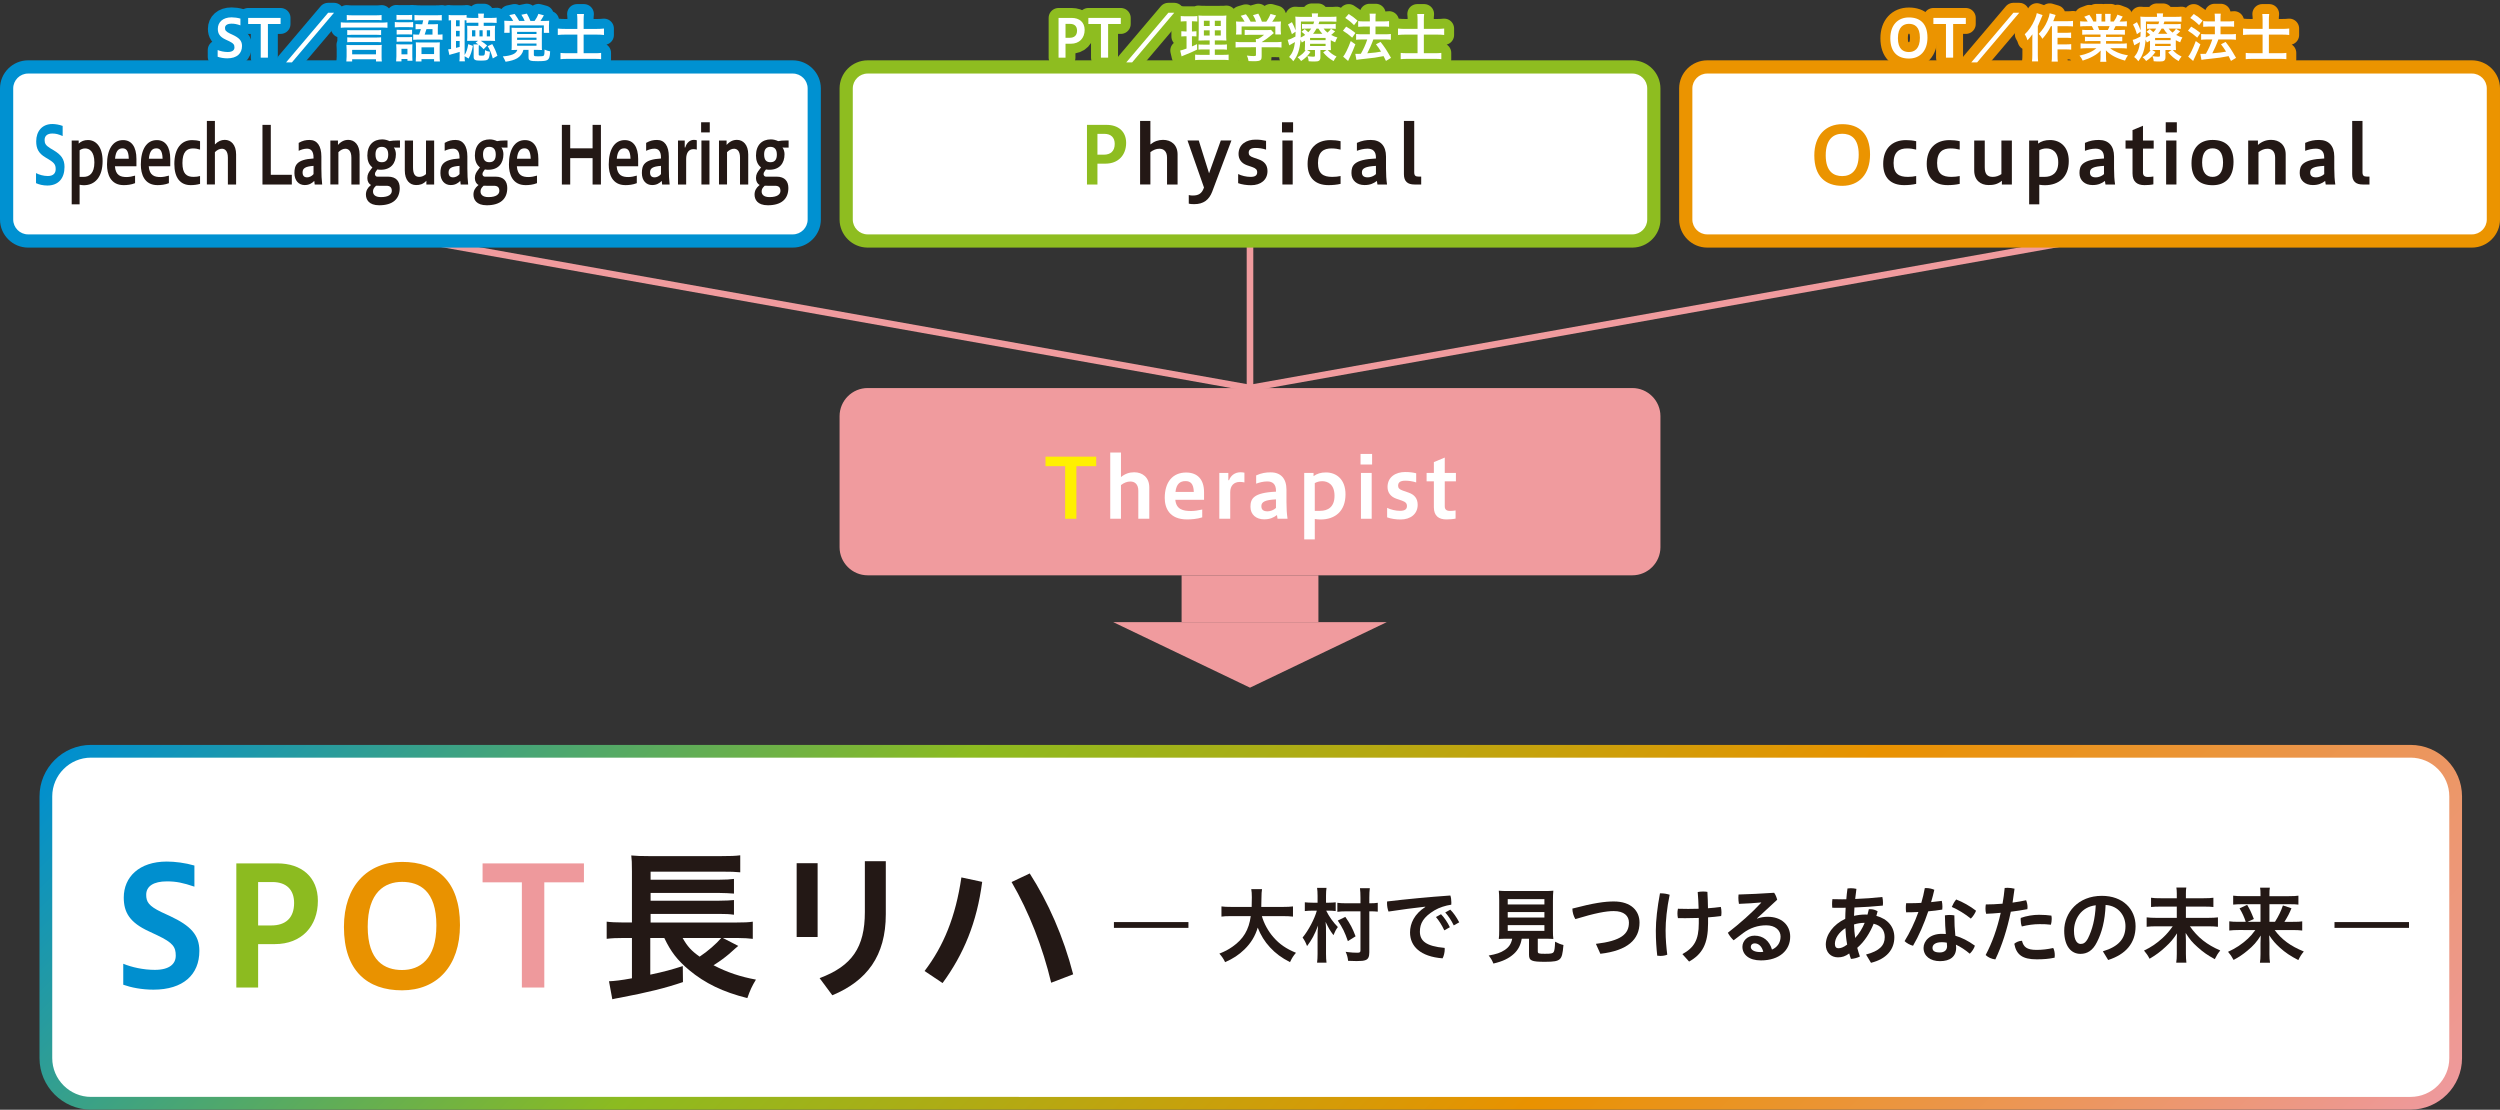 <?xml version="1.0" encoding="utf-8"?>
<!-- Generator: Adobe Illustrator 16.0.0, SVG Export Plug-In . SVG Version: 6.00 Build 0)  -->
<!DOCTYPE svg PUBLIC "-//W3C//DTD SVG 1.1//EN" "http://www.w3.org/Graphics/SVG/1.1/DTD/svg11.dtd">
<svg version="1.1" id="レイヤー_1" xmlns="http://www.w3.org/2000/svg" xmlns:xlink="http://www.w3.org/1999/xlink" x="0px" y="0px" width="718.346px" height="318.875px" viewBox="0 0 718.346 318.875" enable-background="new 0 0 718.346 318.875" xml:space="preserve">
<rect x="0" y="0" width="718.346" height="318.875" fill="#333333" stroke="none"/>
<g><g><g><g><path fill="#F09B9E" d="M477.106,157.237c0,4.439-3.632,8.071-8.071,8.071H249.313c-4.439,0-8.071-3.632-8.071-8.071v-37.665c0-4.44,3.632-8.072,8.071-8.072h219.722c4.439,0,8.071,3.632,8.071,8.072V157.237z"/></g><g><path fill="#FFF000" d="M306.059,149.06v-15.114h-5.647v-2.729h14.569v2.729h-5.695v15.114H306.059z"/><path fill="#FFFFFF" d="M319.014,149.06v-19.029h3.084v7.047c1.163-0.949,2.42-1.376,3.796-1.376c2.373,0,4.342,1.447,4.342,4.366v8.992h-3.156v-8.043c0-1.945-1.068-2.657-2.278-2.657c-0.973,0-1.827,0.356-2.705,1.02v9.681H319.014z"/><path fill="#FFFFFF" d="M345.447,148.657c-1.471,0.475-3.108,0.594-4.366,0.594c-5.102,0-6.407-3.322-6.407-6.169c0-4.603,2.302-7.308,6.146-7.308c3.322,0,5.149,2.041,5.149,5.648v2.182h-8.257c0.261,2.8,2.254,3.227,4.532,3.227c0.997,0,2.159-0.189,3.203-0.426V148.657z M343.027,141.349c-0.071-2.468-1.044-3.108-2.396-3.108c-1.519,0-2.61,0.759-2.871,3.108H343.027z"/><path fill="#FFFFFF" d="M350.358,149.06v-13.168h2.586v2.087h0.214c0.499-1.376,1.708-2.278,3.298-2.278c0.356,0,0.807,0.048,1.115,0.119v2.8c-0.402-0.095-0.854-0.142-1.305-0.142c-1.708,0-2.775,1.067-2.775,2.942v7.639H350.358z"/><path fill="#FFFFFF" d="M367.087,149.06c-0.071-0.355-0.119-0.712-0.166-1.067c-0.997,0.759-2.041,1.234-3.702,1.234c-2.254,0-3.915-1.352-3.915-3.583c0-2.278,0.76-4.081,7.332-4.366v-0.309c0-1.803-0.925-2.634-2.491-2.634c-1.187,0-2.302,0.309-3.203,0.641v-2.373c1.542-0.688,2.752-0.878,4.176-0.878c2.895,0,4.532,1.78,4.532,4.959v3.583c0,1.851,0.095,3.346,0.309,4.793H367.087z M366.636,143.484c-3.108,0.166-4.199,0.712-4.199,1.946c0,1.02,0.569,1.495,1.779,1.495c0.712,0,1.732-0.308,2.42-0.973V143.484z"/><path fill="#FFFFFF" d="M374.751,154.992v-19.1h2.682v0.925c0.973-0.712,2.088-1.068,3.559-1.068c3.037,0,5.624,2.017,5.624,6.288c0,4.864-3.014,7.237-7.189,7.237c-0.498,0-1.068-0.047-1.638-0.143v5.861H374.751zM379.307,146.783c2.255,0,4.152-1.092,4.152-4.318c0-3.298-1.922-4.2-3.535-4.2c-0.854,0-1.566,0.237-2.136,0.546v7.972H379.307z"/><path fill="#FFFFFF" d="M390.935,133.471v-3.037h3.321v3.037H390.935z M391.053,149.06v-13.168h3.085v13.168H391.053z"/><path fill="#FFFFFF" d="M398.574,145.928c0.997,0.498,2.444,0.854,3.702,0.854c1.447,0,1.993-0.499,1.993-1.376c0-0.783-0.403-1.186-1.472-1.566l-1.59-0.546c-1.66-0.593-2.515-1.803-2.515-3.369c0-2.943,2.443-4.295,5.03-4.295c1.353,0,2.159,0.119,3.203,0.357v2.633c-1.092-0.356-2.159-0.498-3.132-0.498c-1.377,0-2.064,0.45-2.064,1.423c0,0.688,0.355,1.092,1.424,1.447l1.565,0.546c1.661,0.569,2.634,1.661,2.634,3.512c0,2.634-2.04,4.224-4.911,4.224c-1.353,0-2.8-0.214-3.868-0.617V145.928z"/><path fill="#FFFFFF" d="M418.245,149.013c-0.688,0.166-1.922,0.237-2.657,0.237c-2.136,0-3.583-0.973-3.583-3.512v-7.427h-2.088v-2.42h2.088v-3.109l3.132-1.305v4.414h3.203v2.42h-3.203v7.189c0,0.878,0.475,1.305,1.519,1.305c0.521,0,1.139-0.047,1.59-0.143V149.013z"/></g></g><g><g><line fill="none" stroke="#F09B9E" stroke-width="1.898" stroke-linecap="round" stroke-linejoin="round" stroke-miterlimit="10" x1="359.171" y1="68.454" x2="359.171" y2="111.5"/></g><polyline fill="none" stroke="#F09B9E" stroke-width="1.898" stroke-linecap="round" stroke-linejoin="round" stroke-miterlimit="10" points="600.417,68.454 359.175,111.5 117.929,68.454 			"/></g><g><g><g><path fill="#FFFFFF" d="M249.313,69.247c-3.404,0-6.173-2.769-6.173-6.173V25.409c0-3.404,2.769-6.173,6.173-6.173h219.722c3.404,0,6.173,2.769,6.173,6.173v37.665c0,3.404-2.769,6.173-6.173,6.173H249.313z"/><path fill="#8EBD20" d="M469.035,21.134c2.357,0,4.274,1.918,4.274,4.275v37.665c0,2.357-1.917,4.275-4.274,4.275H249.313c-2.357,0-4.275-1.918-4.275-4.275V25.409c0-2.357,1.918-4.275,4.275-4.275H469.035 M469.035,17.337H249.313c-4.439,0-8.071,3.632-8.071,8.071v37.665c0,4.439,3.632,8.071,8.071,8.071h219.722c4.439,0,8.071-3.632,8.071-8.071V25.409C477.106,20.97,473.475,17.337,469.035,17.337L469.035,17.337z"/></g><g><path fill="#8EBD20" d="M312.329,53.014V35.882h5.673c3.303,0,5.582,1.868,5.582,5.172c0,3.485-2.233,5.969-5.946,5.969h-2.301v5.991H312.329z M315.336,38.457v5.992h1.823c1.959,0,3.144-1.025,3.144-3.098c0-1.8-1.025-2.894-3.007-2.894H315.336z"/><path fill="#231815" d="M327.591,53.014v-18.27h2.961v6.765c1.116-0.911,2.324-1.321,3.645-1.321c2.278,0,4.169,1.39,4.169,4.192v8.634h-3.03v-7.723c0-1.868-1.025-2.552-2.187-2.552c-0.934,0-1.754,0.342-2.597,0.979v9.295H327.591z"/><path fill="#231815" d="M341.577,56.045c0.433,0.113,0.775,0.136,1.185,0.136c1.686,0,2.574-0.638,3.121-2.118l0.068-0.183l-4.738-13.509h3.235l2.961,9.432l3.372-9.432h3.053c-0.865,2.346-4.488,11.983-5.535,14.739c-0.889,2.301-2.484,3.554-5.149,3.554c-0.479,0-1.139-0.023-1.572-0.159V56.045z"/><path fill="#231815" d="M355.769,50.007c0.957,0.478,2.347,0.82,3.555,0.82c1.389,0,1.913-0.479,1.913-1.321c0-0.751-0.388-1.139-1.412-1.503l-1.526-0.524c-1.596-0.57-2.415-1.732-2.415-3.234c0-2.826,2.347-4.124,4.829-4.124c1.299,0,2.073,0.114,3.076,0.341v2.529c-1.048-0.341-2.073-0.478-3.008-0.478c-1.32,0-1.981,0.433-1.981,1.367c0,0.661,0.342,1.048,1.367,1.39l1.503,0.524c1.595,0.546,2.529,1.594,2.529,3.371c0,2.529-1.96,4.055-4.716,4.055c-1.299,0-2.688-0.205-3.714-0.592V50.007z"/><path fill="#231815" d="M368.366,38.047v-2.916h3.188v2.916H368.366z M368.479,53.014V40.371h2.962v12.644H368.479z"/><path fill="#231815" d="M385.2,52.832c-1.071,0.25-2.302,0.364-3.463,0.364c-3.782,0-6.015-2.073-6.015-6.083c0-4.42,2.552-6.857,6.562-6.857c0.956,0,1.981,0.092,2.916,0.32v2.414c-0.775-0.205-1.663-0.341-2.62-0.341c-2.188,0-3.873,0.934-3.873,4.191c0,3.099,1.526,3.987,4.123,3.987c0.957,0,1.572-0.091,2.37-0.25V52.832z"/><path fill="#231815" d="M395.793,53.014c-0.068-0.342-0.114-0.684-0.16-1.025c-0.956,0.729-1.959,1.185-3.554,1.185c-2.164,0-3.759-1.298-3.759-3.439c0-2.188,0.729-3.919,7.04-4.191v-0.297c0-1.731-0.889-2.529-2.393-2.529c-1.139,0-2.21,0.296-3.075,0.615v-2.278c1.48-0.661,2.643-0.843,4.01-0.843c2.779,0,4.351,1.708,4.351,4.761v3.44c0,1.776,0.092,3.212,0.296,4.602H395.793z M395.36,47.661c-2.984,0.159-4.033,0.684-4.033,1.868c0,0.979,0.547,1.435,1.709,1.435c0.684,0,1.663-0.296,2.324-0.934V47.661z"/><path fill="#231815" d="M406.407,53.014c-1.914,0-3.007-0.865-3.007-2.962V34.744h2.961v14.762c0,1.002,0.433,1.23,1.208,1.23h0.797v2.278H406.407z"/></g></g><g><g><path fill="#FFFFFF" d="M490.555,69.247c-3.404,0-6.173-2.769-6.173-6.173V25.409c0-3.404,2.769-6.173,6.173-6.173h219.72c3.404,0,6.173,2.769,6.173,6.173v37.665c0,3.404-2.769,6.173-6.173,6.173H490.555z"/><path fill="#EB9400" d="M710.274,21.134c2.357,0,4.274,1.918,4.274,4.275v37.665c0,2.357-1.917,4.275-4.274,4.275h-219.72c-2.357,0-4.274-1.918-4.274-4.275V25.409c0-2.357,1.917-4.275,4.274-4.275H710.274 M710.274,17.337h-219.72c-4.439,0-8.071,3.632-8.071,8.071v37.665c0,4.439,3.632,8.071,8.071,8.071h219.72c4.439,0,8.071-3.632,8.071-8.071V25.409C718.346,20.97,714.714,17.337,710.274,17.337L710.274,17.337z"/></g><g><path fill="#EB9400" d="M521.32,44.653c0-5.65,3.235-8.976,8.019-8.976c4.83,0,7.997,2.666,7.997,8.726c0,5.649-3.167,8.998-7.997,8.998C524.556,53.401,521.32,50.713,521.32,44.653z M534.078,44.426c0-4.761-2.324-5.991-4.739-5.991c-2.392,0-4.738,1.435-4.738,6.196c0,4.739,2.347,5.969,4.738,5.969C531.754,50.599,534.078,49.164,534.078,44.426z"/><path fill="#231815" d="M550.592,52.832c-1.071,0.25-2.302,0.364-3.463,0.364c-3.782,0-6.015-2.073-6.015-6.083c0-4.42,2.552-6.857,6.562-6.857c0.956,0,1.981,0.092,2.916,0.32v2.414c-0.775-0.205-1.663-0.341-2.62-0.341c-2.188,0-3.873,0.934-3.873,4.191c0,3.099,1.526,3.987,4.123,3.987c0.957,0,1.572-0.091,2.37-0.25V52.832z"/><path fill="#231815" d="M563.099,52.832c-1.071,0.25-2.302,0.364-3.463,0.364c-3.782,0-6.015-2.073-6.015-6.083c0-4.42,2.552-6.857,6.562-6.857c0.956,0,1.981,0.092,2.916,0.32v2.414c-0.775-0.205-1.663-0.341-2.62-0.341c-2.188,0-3.873,0.934-3.873,4.191c0,3.099,1.526,3.987,4.123,3.987c0.957,0,1.572-0.091,2.37-0.25V52.832z"/><path fill="#231815" d="M575.217,53.014v-1.071c-1.276,1.049-2.483,1.23-3.805,1.23c-2.324,0-4.146-1.389-4.146-4.191v-8.611h3.03v7.677c0,1.868,0.66,2.779,2.301,2.779c0.911,0,1.754-0.296,2.483-0.797v-9.659h3.007v12.644H575.217z"/><path fill="#231815" d="M583.051,58.709V40.371h2.574v0.889c0.934-0.683,2.005-1.025,3.417-1.025c2.916,0,5.399,1.937,5.399,6.037c0,4.67-2.894,6.948-6.902,6.948c-0.479,0-1.025-0.046-1.572-0.137v5.627H583.051zM587.425,50.827c2.164,0,3.986-1.047,3.986-4.146c0-3.167-1.845-4.032-3.395-4.032c-0.819,0-1.503,0.228-2.05,0.523v7.655H587.425z"/><path fill="#231815" d="M604.987,53.014c-0.068-0.342-0.114-0.684-0.16-1.025c-0.956,0.729-1.959,1.185-3.554,1.185c-2.164,0-3.759-1.298-3.759-3.439c0-2.188,0.729-3.919,7.04-4.191v-0.297c0-1.731-0.889-2.529-2.393-2.529c-1.139,0-2.21,0.296-3.075,0.615v-2.278c1.48-0.661,2.643-0.843,4.01-0.843c2.779,0,4.351,1.708,4.351,4.761v3.44c0,1.776,0.091,3.212,0.296,4.602H604.987z M604.555,47.661c-2.984,0.159-4.033,0.684-4.033,1.868c0,0.979,0.547,1.435,1.709,1.435c0.684,0,1.663-0.296,2.324-0.934V47.661z"/><path fill="#231815" d="M618.746,52.968c-0.66,0.161-1.845,0.228-2.552,0.228c-2.05,0-3.439-0.934-3.439-3.372v-7.131h-2.005v-2.323h2.005v-2.984l3.007-1.252v4.237h3.075v2.323h-3.075v6.903c0,0.843,0.456,1.253,1.458,1.253c0.501,0,1.094-0.046,1.526-0.137V52.968z"/><path fill="#231815" d="M622.299,38.047v-2.916h3.188v2.916H622.299z M622.412,53.014V40.371h2.962v12.644H622.412z"/><path fill="#231815" d="M629.701,46.909c0-4.396,2.347-6.698,6.06-6.698c3.69,0,6.015,1.914,6.015,6.311c0,4.419-2.324,6.698-6.015,6.698C632.048,53.219,629.701,51.306,629.701,46.909z M638.768,46.704c0-3.075-1.344-4.078-3.007-4.078s-3.007,1.003-3.007,4.078c0,3.052,1.344,4.123,3.007,4.123S638.768,49.756,638.768,46.704z"/><path fill="#231815" d="M645.989,53.014V40.371h2.802v1.276c1.162-1.025,2.415-1.458,3.805-1.458c2.278,0,4.169,1.39,4.169,4.192v8.634h-3.03v-7.723c0-1.868-1.025-2.552-2.187-2.552c-0.935,0-1.755,0.342-2.598,0.979v9.295H645.989z"/><path fill="#231815" d="M668.267,53.014c-0.068-0.342-0.114-0.684-0.16-1.025c-0.956,0.729-1.959,1.185-3.554,1.185c-2.164,0-3.759-1.298-3.759-3.439c0-2.188,0.729-3.919,7.04-4.191v-0.297c0-1.731-0.889-2.529-2.393-2.529c-1.139,0-2.21,0.296-3.075,0.615v-2.278c1.48-0.661,2.643-0.843,4.01-0.843c2.779,0,4.351,1.708,4.351,4.761v3.44c0,1.776,0.091,3.212,0.296,4.602H668.267z M667.834,47.661c-2.984,0.159-4.033,0.684-4.033,1.868c0,0.979,0.547,1.435,1.709,1.435c0.684,0,1.663-0.296,2.324-0.934V47.661z"/><path fill="#231815" d="M678.881,53.014c-1.914,0-3.007-0.865-3.007-2.962V34.744h2.961v14.762c0,1.002,0.433,1.23,1.208,1.23h0.797v2.278H678.881z"/></g><g><g><path fill="none" stroke="#8EBD20" stroke-width="5.695" stroke-linecap="round" stroke-linejoin="round" stroke-miterlimit="10" d="M304.162,16.564V5.146h3.78c2.202,0,3.72,1.245,3.72,3.447c0,2.322-1.488,3.978-3.962,3.978h-1.534v3.993H304.162z M306.166,6.862v3.993h1.215c1.306,0,2.095-0.683,2.095-2.064c0-1.199-0.684-1.929-2.004-1.929H306.166z"/><path fill="none" stroke="#8EBD20" stroke-width="5.695" stroke-linecap="round" stroke-linejoin="round" stroke-miterlimit="10" d="M316.341,16.564V6.893h-3.613V5.146h9.322v1.746h-3.644v9.671H316.341z"/><path fill="none" stroke="#8EBD20" stroke-width="5.695" stroke-linecap="round" stroke-linejoin="round" stroke-miterlimit="10" d="M337.401,3.659l-12.1,14.271h-1.686l12.101-14.271H337.401z"/><path fill="none" stroke="#8EBD20" stroke-width="5.695" stroke-linecap="round" stroke-linejoin="round" stroke-miterlimit="10" d="M340.366,6.118c-0.471,0-0.729,0.016-1.093,0.061V4.601c0.349,0.045,0.744,0.075,1.336,0.075h2.11c0.592,0,0.941-0.015,1.321-0.075v1.579c-0.379-0.045-0.683-0.061-1.093-0.061h-0.456v2.915h0.334c0.395,0,0.623-0.015,0.957-0.061v1.489c-0.304-0.031-0.592-0.046-0.957-0.046h-0.334v2.931c0.623-0.258,0.805-0.349,1.458-0.668l0.045,1.563c-1.291,0.638-1.867,0.896-4.175,1.822c-0.091,0.045-0.167,0.076-0.304,0.136l-0.395-1.685c0.516-0.106,0.82-0.197,1.822-0.562v-3.538h-0.486c-0.425,0-0.683,0.016-1.017,0.061V8.972c0.349,0.046,0.577,0.061,1.047,0.061h0.456V6.118H340.366z M347.577,14.21h-1.655c-0.85,0-1.169,0.015-1.549,0.061v-1.503c0.38,0.046,0.668,0.061,1.534,0.061h1.67v-1.214h-1.427c-0.987,0-1.336,0.015-1.776,0.046c0.031-0.35,0.031-0.35,0.061-1.837V6.452c0-1.017-0.03-1.503-0.076-2.004c0.562,0.061,1.048,0.076,2.004,0.076h4.099c1.108,0,1.549-0.015,1.928-0.076c-0.045,0.44-0.061,1.139-0.061,2.035v3.189c0,1.033,0.016,1.548,0.061,1.989c-0.485-0.046-0.729-0.046-1.624-0.046h-1.7v1.214h1.897c0.819,0,1.153-0.015,1.579-0.076v1.534c-0.44-0.061-0.805-0.076-1.564-0.076h-1.912v1.548h2.383c0.79,0,1.17-0.015,1.58-0.076v1.594c-0.471-0.061-0.881-0.076-1.686-0.076h-6.255c-0.805,0-1.185,0.015-1.686,0.076v-1.594c0.395,0.061,0.729,0.076,1.503,0.076h2.672V14.21z M345.922,5.966v1.503h1.655V5.966H345.922z M345.922,8.714v1.502h1.655V8.714H345.922z M349.065,7.469h1.715V5.966h-1.715V7.469z M349.065,10.217h1.715V8.714h-1.715V10.217z"/><path fill="none" stroke="#8EBD20" stroke-width="5.695" stroke-linecap="round" stroke-linejoin="round" stroke-miterlimit="10" d="M356.842,13.573c-0.774,0-1.351,0.03-1.807,0.091v-1.64c0.501,0.061,1.093,0.091,1.792,0.091h4.054v-0.106c0-0.289-0.016-0.562-0.046-0.804h0.638c0.638-0.334,1.139-0.668,1.761-1.215h-4.1c-0.606,0-1.017,0.015-1.487,0.061V8.578c0.44,0.046,0.866,0.061,1.503,0.061h4.919c0.593,0,0.866-0.015,1.139-0.061l0.82,0.911c-0.243,0.198-0.243,0.198-0.531,0.44c-1.048,0.896-1.807,1.457-2.976,2.171v0.015h3.871c0.744,0,1.396-0.03,1.837-0.091v1.64c-0.425-0.061-1.063-0.091-1.852-0.091h-3.856v2.596c0,0.516-0.046,0.729-0.183,0.941c-0.258,0.364-0.774,0.486-2.11,0.486c-0.197,0-0.684-0.015-1.473-0.046c-0.152-0.789-0.228-1.047-0.486-1.578c0.729,0.091,1.383,0.136,1.853,0.136c0.653,0,0.76-0.045,0.76-0.334v-2.201H356.842z M357.616,6.224c-0.334-0.652-0.547-0.956-1.108-1.685l1.487-0.44c0.518,0.638,0.866,1.169,1.352,2.125h1.564c-0.229-0.698-0.471-1.214-0.881-1.867l1.533-0.44c0.607,1.154,0.698,1.351,1.032,2.307h1.261c0.44-0.592,0.956-1.533,1.215-2.231l1.609,0.455c-0.35,0.638-0.774,1.321-1.124,1.776h0.668c1.018,0,1.291-0.015,1.837-0.061c-0.045,0.364-0.061,0.684-0.061,1.23v1.382c0,0.41,0.03,0.774,0.076,1.138h-1.625V7.606h-9.686v2.308h-1.625c0.061-0.349,0.076-0.683,0.076-1.138V7.394c0-0.532-0.016-0.835-0.061-1.23c0.683,0.061,0.759,0.061,1.761,0.061H357.616z"/><path fill="none" stroke="#8EBD20" stroke-width="5.695" stroke-linecap="round" stroke-linejoin="round" stroke-miterlimit="10" d="M382.383,13.117c0,0.729,0.015,0.926,0.046,1.291c-0.304-0.03-0.532-0.03-0.927-0.045c0.835,0.911,1.458,1.367,2.536,1.882c-0.319,0.396-0.593,0.805-0.851,1.306c-1.306-0.759-1.989-1.336-2.991-2.505l0.972-0.683h-1.761v2.11c0,0.456-0.137,0.774-0.38,0.957c-0.273,0.182-0.592,0.243-1.306,0.243c-0.547,0-1.078-0.016-1.686-0.076c-0.03-0.547-0.121-0.881-0.364-1.473c0.623,0.106,1.139,0.167,1.609,0.167c0.486,0,0.562-0.046,0.562-0.364v-1.564h-1.594c-0.304,0-0.395,0-0.684,0.015l0.987,0.547c-0.865,1.199-1.473,1.791-2.688,2.612c-0.425-0.563-0.607-0.76-1.018-1.079c1.185-0.713,1.776-1.245,2.309-2.065c-0.137,0.015-0.137,0.015-0.229,0.015c0.03-0.379,0.046-0.607,0.046-1.275V11.69c-0.273,0.183-0.44,0.273-0.911,0.517c-0.121-0.365-0.182-0.486-0.349-0.851c-0.122,1.534-0.334,2.672-0.684,3.674c-0.334,0.957-0.668,1.579-1.412,2.566c-0.44-0.577-0.652-0.79-1.199-1.215c1.002-1.184,1.412-2.247,1.686-4.296c-0.44,0.273-1.033,0.607-1.367,0.774c-0.075,0.045-0.182,0.106-0.288,0.167l-0.455-1.579c0.531-0.091,1.336-0.44,2.231-0.941c0.03-0.501,0.03-0.713,0.046-1.412l-1.063,0.729c-0.318-1.124-0.606-1.837-1.123-2.778l1.139-0.684c0.471,0.866,0.698,1.397,1.048,2.369c0-0.091,0-0.273,0-0.516c0-0.258,0-1.108-0.016-1.594c0-1.154,0-1.321-0.076-1.852c0.501,0.061,1.033,0.076,1.838,0.076h2.976V4.737c0-0.38-0.03-0.607-0.076-0.896h1.822c-0.046,0.273-0.076,0.486-0.076,0.896v0.106h3.537c0.835,0,1.321-0.015,1.807-0.076V6.24c-0.531-0.046-0.896-0.061-1.624-0.061h-3.279c-0.106,0.379-0.152,0.531-0.243,0.759h3.416c0.698,0,1.093-0.015,1.533-0.076v1.442c-0.425-0.06-0.774-0.076-1.473-0.076h-2.004c0.395,0.516,0.592,0.729,1.108,1.139c0.517-0.44,0.698-0.638,1.002-1.093l1.185,0.745c-0.577,0.562-0.714,0.683-1.139,1.032c0.652,0.35,1.032,0.501,1.791,0.714c-0.334,0.562-0.425,0.759-0.638,1.396c-0.592-0.257-0.805-0.349-1.26-0.607V13.117z M373.805,8.304c0,0.881-0.016,1.58-0.061,2.476c0.516-0.259,0.85-0.44,1.275-0.745c-0.35-0.379-0.563-0.562-1.048-0.896l0.926-0.774c0.547,0.44,0.774,0.638,1.033,0.896c0.349-0.364,0.546-0.607,0.819-1.033h-1.26c-0.653,0-0.987,0.016-1.367,0.061V6.877c0.41,0.046,0.729,0.061,1.428,0.061h1.821c0.106-0.258,0.152-0.425,0.243-0.759h-3.811V8.304z M376.432,11.523h4.463v-0.622h-4.463V11.523z M376.432,13.224h4.463v-0.638h-4.463V13.224z M379.969,9.716c-0.471-0.501-0.638-0.729-1.124-1.488h-0.562c-0.334,0.592-0.607,1.017-0.986,1.488H379.969z"/><path fill="none" stroke="#8EBD20" stroke-width="5.695" stroke-linecap="round" stroke-linejoin="round" stroke-miterlimit="10" d="M386.806,7.652c1.032,0.592,1.563,0.972,2.656,1.821l-0.926,1.352c-0.987-0.881-1.625-1.366-2.657-1.989L386.806,7.652z M389.447,12.738c-0.517,1.366-0.851,2.156-1.442,3.401c-0.259,0.546-0.259,0.546-0.471,1.002c-0.106,0.243-0.106,0.243-0.167,0.379l-1.428-1.245c0.531-0.562,1.428-2.414,2.187-4.479L389.447,12.738z M387.534,4.023c1.032,0.638,1.624,1.078,2.551,1.913l-1.018,1.291c-0.805-0.82-1.533-1.412-2.535-2.065L387.534,4.023z M389.432,15.471c0.228,0.015,0.334,0.015,0.501,0.015c0.228,0,0.592-0.015,1.094-0.03c0.759-1.335,1.381-2.688,1.837-4.115h-1.595c-0.607,0-1.139,0.031-1.609,0.091v-1.67c0.426,0.061,0.927,0.091,1.625,0.091h2.323V7.622h-1.776c-0.593,0-1.094,0.03-1.579,0.076v-1.64c0.379,0.061,0.896,0.092,1.594,0.092h1.762V5.496c0-0.805-0.016-1.185-0.076-1.564h1.776c-0.061,0.44-0.076,0.789-0.076,1.564v0.653h2.384c0.638,0,1.063-0.031,1.519-0.092v1.64c-0.41-0.061-0.82-0.076-1.504-0.076h-2.398v2.231h2.869c0.607,0,1.094-0.03,1.549-0.091v1.67c-0.44-0.061-0.972-0.091-1.549-0.091h-3.491c-0.092,0.258-0.092,0.258-0.304,0.82c-0.304,0.79-0.714,1.701-1.306,2.885l-0.137,0.274c2.004-0.167,2.99-0.289,3.962-0.486c-0.471-0.774-0.743-1.169-1.457-2.11l1.321-0.683c1.26,1.624,1.608,2.171,3.006,4.585l-1.458,0.881c-0.334-0.699-0.44-0.911-0.683-1.382c-2.187,0.425-2.718,0.501-5.39,0.774c-1.625,0.167-1.943,0.212-2.414,0.304L389.432,15.471z"/><path fill="none" stroke="#8EBD20" stroke-width="5.695" stroke-linecap="round" stroke-linejoin="round" stroke-miterlimit="10" d="M407.32,5.723c0-0.698-0.03-1.169-0.091-1.7h1.988c-0.061,0.531-0.091,1.002-0.091,1.716v2.565h3.765c0.744,0,1.412-0.03,2.08-0.106v1.852c-0.668-0.076-1.229-0.106-2.019-0.106h-3.826v5.345h3.158c0.896,0,1.336-0.016,1.867-0.091v1.807c-0.547-0.076-1.018-0.091-1.853-0.091h-7.94c-0.835,0-1.352,0.031-1.883,0.091v-1.807c0.486,0.061,0.972,0.091,1.853,0.091h2.991V9.944h-3.446c-0.805,0-1.442,0.031-2.172,0.106V8.198c0.653,0.076,1.291,0.106,2.172,0.106h3.446V5.723z"/></g><g><path fill="#FFFFFF" d="M304.162,16.564V5.146h3.78c2.202,0,3.72,1.245,3.72,3.447c0,2.322-1.488,3.978-3.962,3.978h-1.534v3.993H304.162z M306.166,6.862v3.993h1.215c1.306,0,2.095-0.683,2.095-2.064c0-1.199-0.684-1.929-2.004-1.929H306.166z"/><path fill="#FFFFFF" d="M316.341,16.564V6.893h-3.613V5.146h9.322v1.746h-3.644v9.671H316.341z"/><path fill="#FFFFFF" d="M337.401,3.659l-12.1,14.271h-1.686l12.101-14.271H337.401z"/><path fill="#FFFFFF" d="M340.366,6.118c-0.471,0-0.729,0.016-1.093,0.061V4.601c0.349,0.045,0.744,0.075,1.336,0.075h2.11c0.592,0,0.941-0.015,1.321-0.075v1.579c-0.379-0.045-0.683-0.061-1.093-0.061h-0.456v2.915h0.334c0.395,0,0.623-0.015,0.957-0.061v1.489c-0.304-0.031-0.592-0.046-0.957-0.046h-0.334v2.931c0.623-0.258,0.805-0.349,1.458-0.668l0.045,1.563c-1.291,0.638-1.867,0.896-4.175,1.822c-0.091,0.045-0.167,0.076-0.304,0.136l-0.395-1.685c0.516-0.106,0.82-0.197,1.822-0.562v-3.538h-0.486c-0.425,0-0.683,0.016-1.017,0.061V8.972c0.349,0.046,0.577,0.061,1.047,0.061h0.456V6.118H340.366z M347.577,14.21h-1.655c-0.85,0-1.169,0.015-1.549,0.061v-1.503c0.38,0.046,0.668,0.061,1.534,0.061h1.67v-1.214h-1.427c-0.987,0-1.336,0.015-1.776,0.046c0.031-0.35,0.031-0.35,0.061-1.837V6.452c0-1.017-0.03-1.503-0.076-2.004c0.562,0.061,1.048,0.076,2.004,0.076h4.099c1.108,0,1.549-0.015,1.928-0.076c-0.045,0.44-0.061,1.139-0.061,2.035v3.189c0,1.033,0.016,1.548,0.061,1.989c-0.485-0.046-0.729-0.046-1.624-0.046h-1.7v1.214h1.897c0.819,0,1.153-0.015,1.579-0.076v1.534c-0.44-0.061-0.805-0.076-1.564-0.076h-1.912v1.548h2.383c0.79,0,1.17-0.015,1.58-0.076v1.594c-0.471-0.061-0.881-0.076-1.686-0.076h-6.255c-0.805,0-1.185,0.015-1.686,0.076v-1.594c0.395,0.061,0.729,0.076,1.503,0.076h2.672V14.21z M345.922,5.966v1.503h1.655V5.966H345.922z M345.922,8.714v1.502h1.655V8.714H345.922z M349.065,7.469h1.715V5.966h-1.715V7.469z M349.065,10.217h1.715V8.714h-1.715V10.217z"/><path fill="#FFFFFF" d="M356.842,13.573c-0.774,0-1.351,0.03-1.807,0.091v-1.64c0.501,0.061,1.093,0.091,1.792,0.091h4.054v-0.106c0-0.289-0.016-0.562-0.046-0.804h0.638c0.638-0.334,1.139-0.668,1.761-1.215h-4.1c-0.606,0-1.017,0.015-1.487,0.061V8.578c0.44,0.046,0.866,0.061,1.503,0.061h4.919c0.593,0,0.866-0.015,1.139-0.061l0.82,0.911c-0.243,0.198-0.243,0.198-0.531,0.44c-1.048,0.896-1.807,1.457-2.976,2.171v0.015h3.871c0.744,0,1.396-0.03,1.837-0.091v1.64c-0.425-0.061-1.063-0.091-1.852-0.091h-3.856v2.596c0,0.516-0.046,0.729-0.183,0.941c-0.258,0.364-0.774,0.486-2.11,0.486c-0.197,0-0.684-0.015-1.473-0.046c-0.152-0.789-0.228-1.047-0.486-1.578c0.729,0.091,1.383,0.136,1.853,0.136c0.653,0,0.76-0.045,0.76-0.334v-2.201H356.842z M357.616,6.224c-0.334-0.652-0.547-0.956-1.108-1.685l1.487-0.44c0.518,0.638,0.866,1.169,1.352,2.125h1.564c-0.229-0.698-0.471-1.214-0.881-1.867l1.533-0.44c0.607,1.154,0.698,1.351,1.032,2.307h1.261c0.44-0.592,0.956-1.533,1.215-2.231l1.609,0.455c-0.35,0.638-0.774,1.321-1.124,1.776h0.668c1.018,0,1.291-0.015,1.837-0.061c-0.045,0.364-0.061,0.684-0.061,1.23v1.382c0,0.41,0.03,0.774,0.076,1.138h-1.625V7.606h-9.686v2.308h-1.625c0.061-0.349,0.076-0.683,0.076-1.138V7.394c0-0.532-0.016-0.835-0.061-1.23c0.683,0.061,0.759,0.061,1.761,0.061H357.616z"/><path fill="#FFFFFF" d="M382.383,13.117c0,0.729,0.015,0.926,0.046,1.291c-0.304-0.03-0.532-0.03-0.927-0.045c0.835,0.911,1.458,1.367,2.536,1.882c-0.319,0.396-0.593,0.805-0.851,1.306c-1.306-0.759-1.989-1.336-2.991-2.505l0.972-0.683h-1.761v2.11c0,0.456-0.137,0.774-0.38,0.957c-0.273,0.182-0.592,0.243-1.306,0.243c-0.547,0-1.078-0.016-1.686-0.076c-0.03-0.547-0.121-0.881-0.364-1.473c0.623,0.106,1.139,0.167,1.609,0.167c0.486,0,0.562-0.046,0.562-0.364v-1.564h-1.594c-0.304,0-0.395,0-0.684,0.015l0.987,0.547c-0.865,1.199-1.473,1.791-2.688,2.612c-0.425-0.563-0.607-0.76-1.018-1.079c1.185-0.713,1.776-1.245,2.309-2.065c-0.137,0.015-0.137,0.015-0.229,0.015c0.03-0.379,0.046-0.607,0.046-1.275V11.69c-0.273,0.183-0.44,0.273-0.911,0.517c-0.121-0.365-0.182-0.486-0.349-0.851c-0.122,1.534-0.334,2.672-0.684,3.674c-0.334,0.957-0.668,1.579-1.412,2.566c-0.44-0.577-0.652-0.79-1.199-1.215c1.002-1.184,1.412-2.247,1.686-4.296c-0.44,0.273-1.033,0.607-1.367,0.774c-0.075,0.045-0.182,0.106-0.288,0.167l-0.455-1.579c0.531-0.091,1.336-0.44,2.231-0.941c0.03-0.501,0.03-0.713,0.046-1.412l-1.063,0.729c-0.318-1.124-0.606-1.837-1.123-2.778l1.139-0.684c0.471,0.866,0.698,1.397,1.048,2.369c0-0.091,0-0.273,0-0.516c0-0.258,0-1.108-0.016-1.594c0-1.154,0-1.321-0.076-1.852c0.501,0.061,1.033,0.076,1.838,0.076h2.976V4.737c0-0.38-0.03-0.607-0.076-0.896h1.822c-0.046,0.273-0.076,0.486-0.076,0.896v0.106h3.537c0.835,0,1.321-0.015,1.807-0.076V6.24c-0.531-0.046-0.896-0.061-1.624-0.061h-3.279c-0.106,0.379-0.152,0.531-0.243,0.759h3.416c0.698,0,1.093-0.015,1.533-0.076v1.442c-0.425-0.06-0.774-0.076-1.473-0.076h-2.004c0.395,0.516,0.592,0.729,1.108,1.139c0.517-0.44,0.698-0.638,1.002-1.093l1.185,0.745c-0.577,0.562-0.714,0.683-1.139,1.032c0.652,0.35,1.032,0.501,1.791,0.714c-0.334,0.562-0.425,0.759-0.638,1.396c-0.592-0.257-0.805-0.349-1.26-0.607V13.117z M373.805,8.304c0,0.881-0.016,1.58-0.061,2.476c0.516-0.259,0.85-0.44,1.275-0.745c-0.35-0.379-0.563-0.562-1.048-0.896l0.926-0.774c0.547,0.44,0.774,0.638,1.033,0.896c0.349-0.364,0.546-0.607,0.819-1.033h-1.26c-0.653,0-0.987,0.016-1.367,0.061V6.877c0.41,0.046,0.729,0.061,1.428,0.061h1.821c0.106-0.258,0.152-0.425,0.243-0.759h-3.811V8.304z M376.432,11.523h4.463v-0.622h-4.463V11.523z M376.432,13.224h4.463v-0.638h-4.463V13.224z M379.969,9.716c-0.471-0.501-0.638-0.729-1.124-1.488h-0.562c-0.334,0.592-0.607,1.017-0.986,1.488H379.969z"/><path fill="#FFFFFF" d="M386.806,7.652c1.032,0.592,1.563,0.972,2.656,1.821l-0.926,1.352c-0.987-0.881-1.625-1.366-2.657-1.989L386.806,7.652z M389.447,12.738c-0.517,1.366-0.851,2.156-1.442,3.401c-0.259,0.546-0.259,0.546-0.471,1.002c-0.106,0.243-0.106,0.243-0.167,0.379l-1.428-1.245c0.531-0.562,1.428-2.414,2.187-4.479L389.447,12.738z M387.534,4.023c1.032,0.638,1.624,1.078,2.551,1.913l-1.018,1.291c-0.805-0.82-1.533-1.412-2.535-2.065L387.534,4.023z M389.432,15.471c0.228,0.015,0.334,0.015,0.501,0.015c0.228,0,0.592-0.015,1.094-0.03c0.759-1.335,1.381-2.688,1.837-4.115h-1.595c-0.607,0-1.139,0.031-1.609,0.091v-1.67c0.426,0.061,0.927,0.091,1.625,0.091h2.323V7.622h-1.776c-0.593,0-1.094,0.03-1.579,0.076v-1.64c0.379,0.061,0.896,0.092,1.594,0.092h1.762V5.496c0-0.805-0.016-1.185-0.076-1.564h1.776c-0.061,0.44-0.076,0.789-0.076,1.564v0.653h2.384c0.638,0,1.063-0.031,1.519-0.092v1.64c-0.41-0.061-0.82-0.076-1.504-0.076h-2.398v2.231h2.869c0.607,0,1.094-0.03,1.549-0.091v1.67c-0.44-0.061-0.972-0.091-1.549-0.091h-3.491c-0.092,0.258-0.092,0.258-0.304,0.82c-0.304,0.79-0.714,1.701-1.306,2.885l-0.137,0.274c2.004-0.167,2.99-0.289,3.962-0.486c-0.471-0.774-0.743-1.169-1.457-2.11l1.321-0.683c1.26,1.624,1.608,2.171,3.006,4.585l-1.458,0.881c-0.334-0.699-0.44-0.911-0.683-1.382c-2.187,0.425-2.718,0.501-5.39,0.774c-1.625,0.167-1.943,0.212-2.414,0.304L389.432,15.471z"/><path fill="#FFFFFF" d="M407.32,5.723c0-0.698-0.03-1.169-0.091-1.7h1.988c-0.061,0.531-0.091,1.002-0.091,1.716v2.565h3.765c0.744,0,1.412-0.03,2.08-0.106v1.852c-0.668-0.076-1.229-0.106-2.019-0.106h-3.826v5.345h3.158c0.896,0,1.336-0.016,1.867-0.091v1.807c-0.547-0.076-1.018-0.091-1.853-0.091h-7.94c-0.835,0-1.352,0.031-1.883,0.091v-1.807c0.486,0.061,0.972,0.091,1.853,0.091h2.991V9.944h-3.446c-0.805,0-1.442,0.031-2.172,0.106V8.198c0.653,0.076,1.291,0.106,2.172,0.106h3.446V5.723z"/></g></g><g><g><path fill="none" stroke="#EB9400" stroke-width="5.695" stroke-linecap="round" stroke-linejoin="round" stroke-miterlimit="10" d="M543.159,10.992c0-3.766,2.156-5.982,5.345-5.982c3.219,0,5.329,1.776,5.329,5.815c0,3.766-2.11,5.997-5.329,5.997C545.315,16.822,543.159,15.03,543.159,10.992z M551.662,10.84c0-3.173-1.549-3.993-3.158-3.993c-1.595,0-3.158,0.956-3.158,4.129c0,3.158,1.563,3.978,3.158,3.978C550.113,14.955,551.662,13.998,551.662,10.84z"/><path fill="none" stroke="#EB9400" stroke-width="5.695" stroke-linecap="round" stroke-linejoin="round" stroke-miterlimit="10" d="M559.15,16.564V6.893h-3.614V5.146h9.322v1.746h-3.644v9.671H559.15z"/><path fill="none" stroke="#EB9400" stroke-width="5.695" stroke-linecap="round" stroke-linejoin="round" stroke-miterlimit="10" d="M580.211,3.659L568.11,17.93h-1.686l12.101-14.271H580.211z"/><path fill="none" stroke="#EB9400" stroke-width="5.695" stroke-linecap="round" stroke-linejoin="round" stroke-miterlimit="10" d="M586.909,4.342c-0.182,0.379-0.212,0.471-0.349,0.835c-0.243,0.638-0.243,0.638-1.018,2.384v8.244c0,0.683,0.03,1.291,0.091,1.837h-1.761c0.061-0.577,0.091-1.078,0.091-1.852v-4.236c0-0.364,0-0.44,0.03-1.7c-0.516,0.714-0.88,1.154-1.412,1.716c-0.212-0.684-0.409-1.124-0.789-1.731c1.108-1.002,2.064-2.399,2.824-4.115c0.334-0.774,0.531-1.381,0.638-1.958L586.909,4.342z M589.309,7.53c-0.653,1.321-1.428,2.475-2.444,3.614c-0.35-0.607-0.547-0.866-1.063-1.397c1.124-1.153,1.868-2.277,2.506-3.78c0.364-0.895,0.592-1.64,0.652-2.156l1.7,0.501c-0.151,0.349-0.197,0.486-0.304,0.79c-0.228,0.608-0.242,0.668-0.379,0.987h4.054c0.744,0,1.199-0.031,1.624-0.091v1.609c-0.425-0.045-0.956-0.076-1.624-0.076h-2.824v1.898h2.43c0.622,0,1.032-0.031,1.473-0.076v1.579c-0.486-0.046-0.927-0.076-1.488-0.076h-2.414v1.898h2.444c0.638,0,1.032-0.015,1.488-0.076v1.594c-0.486-0.045-0.927-0.076-1.488-0.076h-2.444v1.715c0,0.896,0.03,1.382,0.091,1.792h-1.791c0.076-0.44,0.091-0.881,0.091-1.792V7.53H589.309z"/><path fill="none" stroke="#EB9400" stroke-width="5.695" stroke-linecap="round" stroke-linejoin="round" stroke-miterlimit="10" d="M599.819,9.914c-0.668,0-1.063,0.016-1.519,0.061V8.563c0.425,0.045,0.789,0.061,1.519,0.061h1.807c-0.213-0.486-0.38-0.82-0.547-1.108h-1.609c-0.714,0-1.29,0.03-1.761,0.076V6.103c0.455,0.061,0.941,0.091,1.7,0.091h0.471c-0.289-0.516-0.471-0.759-1.002-1.381l1.473-0.563c0.516,0.699,0.713,1.048,1.153,1.943h0.835V5.146c0-0.456-0.03-0.866-0.075-1.169h1.624c-0.03,0.273-0.045,0.607-0.045,1.108v1.108h1.077V5.085c0-0.485-0.015-0.819-0.045-1.108h1.624c-0.045,0.289-0.075,0.683-0.075,1.169v1.047h0.94c0.517-0.729,0.79-1.259,1.063-1.989l1.518,0.562c-0.334,0.592-0.576,0.972-0.91,1.427h0.409c0.774,0,1.245-0.03,1.686-0.091v1.488c-0.455-0.046-1.032-0.076-1.761-0.076h-1.488c-0.273,0.607-0.35,0.729-0.547,1.108h1.716c0.714,0,1.094-0.016,1.519-0.061v1.412c-0.456-0.045-0.835-0.061-1.519-0.061h-3.901v0.699h3.127c0.684,0,1.124-0.015,1.533-0.061v1.306c-0.425-0.045-0.865-0.061-1.533-0.061h-3.127v0.744h4.175c0.851,0,1.366-0.03,1.792-0.091v1.488c-0.563-0.06-1.094-0.091-1.776-0.091h-3.007c0.517,0.44,1.199,0.835,2.035,1.184c0.956,0.41,1.715,0.623,3.082,0.866c-0.41,0.562-0.593,0.896-0.851,1.519c-2.49-0.684-4.175-1.58-5.496-2.961c0.03,0.577,0.03,0.698,0.03,1.063v0.729c0,0.638,0.03,1.094,0.106,1.519h-1.762c0.062-0.44,0.092-0.926,0.092-1.519v-0.713c0-0.364,0-0.41,0.045-1.032c-0.698,0.729-1.244,1.154-2.155,1.655c-0.941,0.516-1.853,0.896-3.021,1.261c-0.228-0.532-0.517-0.987-0.911-1.442c2.171-0.456,3.674-1.124,4.858-2.126h-2.763c-0.699,0-1.23,0.031-1.792,0.091v-1.488c0.471,0.061,0.987,0.091,1.776,0.091h3.947v-0.744h-2.945c-0.652,0-1.108,0.015-1.519,0.061v-1.306c0.41,0.046,0.851,0.061,1.519,0.061h2.945V9.914H599.819z M605.664,8.624c0.228-0.44,0.35-0.699,0.501-1.108h-3.4c0.197,0.44,0.288,0.668,0.44,1.108H605.664z"/><path fill="none" stroke="#EB9400" stroke-width="5.695" stroke-linecap="round" stroke-linejoin="round" stroke-miterlimit="10" d="M625.193,13.117c0,0.729,0.015,0.926,0.046,1.291c-0.304-0.03-0.532-0.03-0.927-0.045c0.835,0.911,1.458,1.367,2.536,1.882c-0.319,0.396-0.593,0.805-0.851,1.306c-1.306-0.759-1.989-1.336-2.991-2.505l0.972-0.683h-1.761v2.11c0,0.456-0.137,0.774-0.38,0.957c-0.273,0.182-0.592,0.243-1.306,0.243c-0.547,0-1.078-0.016-1.686-0.076c-0.03-0.547-0.121-0.881-0.364-1.473c0.623,0.106,1.139,0.167,1.609,0.167c0.486,0,0.562-0.046,0.562-0.364v-1.564h-1.594c-0.304,0-0.395,0-0.684,0.015l0.987,0.547c-0.865,1.199-1.473,1.791-2.688,2.612c-0.425-0.563-0.607-0.76-1.018-1.079c1.185-0.713,1.776-1.245,2.309-2.065c-0.137,0.015-0.137,0.015-0.229,0.015c0.03-0.379,0.046-0.607,0.046-1.275V11.69c-0.273,0.183-0.44,0.273-0.911,0.517c-0.121-0.365-0.182-0.486-0.349-0.851c-0.122,1.534-0.334,2.672-0.684,3.674c-0.334,0.957-0.668,1.579-1.412,2.566c-0.44-0.577-0.652-0.79-1.199-1.215c1.002-1.184,1.412-2.247,1.686-4.296c-0.44,0.273-1.033,0.607-1.367,0.774c-0.075,0.045-0.182,0.106-0.288,0.167l-0.455-1.579c0.531-0.091,1.336-0.44,2.231-0.941c0.03-0.501,0.03-0.713,0.046-1.412l-1.063,0.729c-0.318-1.124-0.606-1.837-1.123-2.778l1.139-0.684c0.471,0.866,0.698,1.397,1.048,2.369c0-0.091,0-0.273,0-0.516c0-0.258,0-1.108-0.016-1.594c0-1.154,0-1.321-0.076-1.852c0.501,0.061,1.033,0.076,1.838,0.076h2.976V4.737c0-0.38-0.03-0.607-0.076-0.896h1.822c-0.046,0.273-0.076,0.486-0.076,0.896v0.106h3.537c0.835,0,1.321-0.015,1.807-0.076V6.24c-0.531-0.046-0.896-0.061-1.624-0.061h-3.279c-0.106,0.379-0.152,0.531-0.243,0.759h3.416c0.698,0,1.093-0.015,1.533-0.076v1.442c-0.425-0.06-0.774-0.076-1.473-0.076h-2.004c0.395,0.516,0.592,0.729,1.108,1.139c0.517-0.44,0.698-0.638,1.002-1.093l1.185,0.745c-0.577,0.562-0.714,0.683-1.139,1.032c0.652,0.35,1.032,0.501,1.791,0.714c-0.334,0.562-0.425,0.759-0.638,1.396c-0.592-0.257-0.805-0.349-1.26-0.607V13.117z M616.615,8.304c0,0.881-0.016,1.58-0.061,2.476c0.516-0.259,0.85-0.44,1.275-0.745c-0.35-0.379-0.563-0.562-1.048-0.896l0.926-0.774c0.547,0.44,0.774,0.638,1.033,0.896c0.349-0.364,0.546-0.607,0.819-1.033h-1.26c-0.653,0-0.987,0.016-1.367,0.061V6.877c0.41,0.046,0.729,0.061,1.428,0.061h1.821c0.106-0.258,0.152-0.425,0.243-0.759h-3.811V8.304z M619.242,11.523h4.463v-0.622h-4.463V11.523z M619.242,13.224h4.463v-0.638h-4.463V13.224z M622.779,9.716c-0.471-0.501-0.638-0.729-1.124-1.488h-0.562c-0.334,0.592-0.607,1.017-0.986,1.488H622.779z"/><path fill="none" stroke="#EB9400" stroke-width="5.695" stroke-linecap="round" stroke-linejoin="round" stroke-miterlimit="10" d="M629.616,7.652c1.032,0.592,1.563,0.972,2.656,1.821l-0.926,1.352c-0.987-0.881-1.625-1.366-2.657-1.989L629.616,7.652z M632.258,12.738c-0.517,1.366-0.851,2.156-1.442,3.401c-0.259,0.546-0.259,0.546-0.471,1.002c-0.106,0.243-0.106,0.243-0.167,0.379l-1.428-1.245c0.531-0.562,1.428-2.414,2.187-4.479L632.258,12.738z M630.345,4.023c1.032,0.638,1.624,1.078,2.551,1.913l-1.018,1.291c-0.805-0.82-1.533-1.412-2.535-2.065L630.345,4.023z M632.242,15.471c0.228,0.015,0.334,0.015,0.501,0.015c0.228,0,0.592-0.015,1.094-0.03c0.759-1.335,1.381-2.688,1.837-4.115h-1.595c-0.607,0-1.139,0.031-1.609,0.091v-1.67c0.426,0.061,0.927,0.091,1.625,0.091h2.323V7.622h-1.776c-0.593,0-1.094,0.03-1.579,0.076v-1.64c0.379,0.061,0.896,0.092,1.594,0.092h1.762V5.496c0-0.805-0.016-1.185-0.076-1.564h1.776c-0.061,0.44-0.076,0.789-0.076,1.564v0.653h2.384c0.638,0,1.063-0.031,1.519-0.092v1.64c-0.41-0.061-0.82-0.076-1.504-0.076h-2.398v2.231h2.869c0.607,0,1.094-0.03,1.549-0.091v1.67c-0.44-0.061-0.972-0.091-1.549-0.091h-3.491c-0.092,0.258-0.092,0.258-0.304,0.82c-0.304,0.79-0.714,1.701-1.306,2.885l-0.137,0.274c2.004-0.167,2.99-0.289,3.962-0.486c-0.471-0.774-0.743-1.169-1.457-2.11l1.321-0.683c1.26,1.624,1.608,2.171,3.006,4.585l-1.458,0.881c-0.334-0.699-0.44-0.911-0.683-1.382c-2.187,0.425-2.718,0.501-5.39,0.774c-1.625,0.167-1.943,0.212-2.414,0.304L632.242,15.471z"/><path fill="none" stroke="#EB9400" stroke-width="5.695" stroke-linecap="round" stroke-linejoin="round" stroke-miterlimit="10" d="M650.131,5.723c0-0.698-0.03-1.169-0.091-1.7h1.988c-0.061,0.531-0.091,1.002-0.091,1.716v2.565h3.765c0.744,0,1.412-0.03,2.08-0.106v1.852c-0.668-0.076-1.229-0.106-2.019-0.106h-3.826v5.345h3.158c0.896,0,1.336-0.016,1.867-0.091v1.807c-0.547-0.076-1.018-0.091-1.853-0.091h-7.94c-0.835,0-1.352,0.031-1.883,0.091v-1.807c0.486,0.061,0.972,0.091,1.853,0.091h2.991V9.944h-3.446c-0.805,0-1.442,0.031-2.172,0.106V8.198c0.653,0.076,1.291,0.106,2.172,0.106h3.446V5.723z"/></g><g><path fill="#FFFFFF" d="M543.159,10.992c0-3.766,2.156-5.982,5.345-5.982c3.219,0,5.329,1.776,5.329,5.815c0,3.766-2.11,5.997-5.329,5.997C545.315,16.822,543.159,15.03,543.159,10.992z M551.662,10.84c0-3.173-1.549-3.993-3.158-3.993c-1.595,0-3.158,0.956-3.158,4.129c0,3.158,1.563,3.978,3.158,3.978C550.113,14.955,551.662,13.998,551.662,10.84z"/><path fill="#FFFFFF" d="M559.15,16.564V6.893h-3.614V5.146h9.322v1.746h-3.644v9.671H559.15z"/><path fill="#FFFFFF" d="M580.211,3.659L568.11,17.93h-1.686l12.101-14.271H580.211z"/><path fill="#FFFFFF" d="M586.909,4.342c-0.182,0.379-0.212,0.471-0.349,0.835c-0.243,0.638-0.243,0.638-1.018,2.384v8.244c0,0.683,0.03,1.291,0.091,1.837h-1.761c0.061-0.577,0.091-1.078,0.091-1.852v-4.236c0-0.364,0-0.44,0.03-1.7c-0.516,0.714-0.88,1.154-1.412,1.716c-0.212-0.684-0.409-1.124-0.789-1.731c1.108-1.002,2.064-2.399,2.824-4.115c0.334-0.774,0.531-1.381,0.638-1.958L586.909,4.342z M589.309,7.53c-0.653,1.321-1.428,2.475-2.444,3.614c-0.35-0.607-0.547-0.866-1.063-1.397c1.124-1.153,1.868-2.277,2.506-3.78c0.364-0.895,0.592-1.64,0.652-2.156l1.7,0.501c-0.151,0.349-0.197,0.486-0.304,0.79c-0.228,0.608-0.242,0.668-0.379,0.987h4.054c0.744,0,1.199-0.031,1.624-0.091v1.609c-0.425-0.045-0.956-0.076-1.624-0.076h-2.824v1.898h2.43c0.622,0,1.032-0.031,1.473-0.076v1.579c-0.486-0.046-0.927-0.076-1.488-0.076h-2.414v1.898h2.444c0.638,0,1.032-0.015,1.488-0.076v1.594c-0.486-0.045-0.927-0.076-1.488-0.076h-2.444v1.715c0,0.896,0.03,1.382,0.091,1.792h-1.791c0.076-0.44,0.091-0.881,0.091-1.792V7.53H589.309z"/><path fill="#FFFFFF" d="M599.819,9.914c-0.668,0-1.063,0.016-1.519,0.061V8.563c0.425,0.045,0.789,0.061,1.519,0.061h1.807c-0.213-0.486-0.38-0.82-0.547-1.108h-1.609c-0.714,0-1.29,0.03-1.761,0.076V6.103c0.455,0.061,0.941,0.091,1.7,0.091h0.471c-0.289-0.516-0.471-0.759-1.002-1.381l1.473-0.563c0.516,0.699,0.713,1.048,1.153,1.943h0.835V5.146c0-0.456-0.03-0.866-0.075-1.169h1.624c-0.03,0.273-0.045,0.607-0.045,1.108v1.108h1.077V5.085c0-0.485-0.015-0.819-0.045-1.108h1.624c-0.045,0.289-0.075,0.683-0.075,1.169v1.047h0.94c0.517-0.729,0.79-1.259,1.063-1.989l1.518,0.562c-0.334,0.592-0.576,0.972-0.91,1.427h0.409c0.774,0,1.245-0.03,1.686-0.091v1.488c-0.455-0.046-1.032-0.076-1.761-0.076h-1.488c-0.273,0.607-0.35,0.729-0.547,1.108h1.716c0.714,0,1.094-0.016,1.519-0.061v1.412c-0.456-0.045-0.835-0.061-1.519-0.061h-3.901v0.699h3.127c0.684,0,1.124-0.015,1.533-0.061v1.306c-0.425-0.045-0.865-0.061-1.533-0.061h-3.127v0.744h4.175c0.851,0,1.366-0.03,1.792-0.091v1.488c-0.563-0.06-1.094-0.091-1.776-0.091h-3.007c0.517,0.44,1.199,0.835,2.035,1.184c0.956,0.41,1.715,0.623,3.082,0.866c-0.41,0.562-0.593,0.896-0.851,1.519c-2.49-0.684-4.175-1.58-5.496-2.961c0.03,0.577,0.03,0.698,0.03,1.063v0.729c0,0.638,0.03,1.094,0.106,1.519h-1.762c0.062-0.44,0.092-0.926,0.092-1.519v-0.713c0-0.364,0-0.41,0.045-1.032c-0.698,0.729-1.244,1.154-2.155,1.655c-0.941,0.516-1.853,0.896-3.021,1.261c-0.228-0.532-0.517-0.987-0.911-1.442c2.171-0.456,3.674-1.124,4.858-2.126h-2.763c-0.699,0-1.23,0.031-1.792,0.091v-1.488c0.471,0.061,0.987,0.091,1.776,0.091h3.947v-0.744h-2.945c-0.652,0-1.108,0.015-1.519,0.061v-1.306c0.41,0.046,0.851,0.061,1.519,0.061h2.945V9.914H599.819z M605.664,8.624c0.228-0.44,0.35-0.699,0.501-1.108h-3.4c0.197,0.44,0.288,0.668,0.44,1.108H605.664z"/><path fill="#FFFFFF" d="M625.193,13.117c0,0.729,0.015,0.926,0.046,1.291c-0.304-0.03-0.532-0.03-0.927-0.045c0.835,0.911,1.458,1.367,2.536,1.882c-0.319,0.396-0.593,0.805-0.851,1.306c-1.306-0.759-1.989-1.336-2.991-2.505l0.972-0.683h-1.761v2.11c0,0.456-0.137,0.774-0.38,0.957c-0.273,0.182-0.592,0.243-1.306,0.243c-0.547,0-1.078-0.016-1.686-0.076c-0.03-0.547-0.121-0.881-0.364-1.473c0.623,0.106,1.139,0.167,1.609,0.167c0.486,0,0.562-0.046,0.562-0.364v-1.564h-1.594c-0.304,0-0.395,0-0.684,0.015l0.987,0.547c-0.865,1.199-1.473,1.791-2.688,2.612c-0.425-0.563-0.607-0.76-1.018-1.079c1.185-0.713,1.776-1.245,2.309-2.065c-0.137,0.015-0.137,0.015-0.229,0.015c0.03-0.379,0.046-0.607,0.046-1.275V11.69c-0.273,0.183-0.44,0.273-0.911,0.517c-0.121-0.365-0.182-0.486-0.349-0.851c-0.122,1.534-0.334,2.672-0.684,3.674c-0.334,0.957-0.668,1.579-1.412,2.566c-0.44-0.577-0.652-0.79-1.199-1.215c1.002-1.184,1.412-2.247,1.686-4.296c-0.44,0.273-1.033,0.607-1.367,0.774c-0.075,0.045-0.182,0.106-0.288,0.167l-0.455-1.579c0.531-0.091,1.336-0.44,2.231-0.941c0.03-0.501,0.03-0.713,0.046-1.412l-1.063,0.729c-0.318-1.124-0.606-1.837-1.123-2.778l1.139-0.684c0.471,0.866,0.698,1.397,1.048,2.369c0-0.091,0-0.273,0-0.516c0-0.258,0-1.108-0.016-1.594c0-1.154,0-1.321-0.076-1.852c0.501,0.061,1.033,0.076,1.838,0.076h2.976V4.737c0-0.38-0.03-0.607-0.076-0.896h1.822c-0.046,0.273-0.076,0.486-0.076,0.896v0.106h3.537c0.835,0,1.321-0.015,1.807-0.076V6.24c-0.531-0.046-0.896-0.061-1.624-0.061h-3.279c-0.106,0.379-0.152,0.531-0.243,0.759h3.416c0.698,0,1.093-0.015,1.533-0.076v1.442c-0.425-0.06-0.774-0.076-1.473-0.076h-2.004c0.395,0.516,0.592,0.729,1.108,1.139c0.517-0.44,0.698-0.638,1.002-1.093l1.185,0.745c-0.577,0.562-0.714,0.683-1.139,1.032c0.652,0.35,1.032,0.501,1.791,0.714c-0.334,0.562-0.425,0.759-0.638,1.396c-0.592-0.257-0.805-0.349-1.26-0.607V13.117z M616.615,8.304c0,0.881-0.016,1.58-0.061,2.476c0.516-0.259,0.85-0.44,1.275-0.745c-0.35-0.379-0.563-0.562-1.048-0.896l0.926-0.774c0.547,0.44,0.774,0.638,1.033,0.896c0.349-0.364,0.546-0.607,0.819-1.033h-1.26c-0.653,0-0.987,0.016-1.367,0.061V6.877c0.41,0.046,0.729,0.061,1.428,0.061h1.821c0.106-0.258,0.152-0.425,0.243-0.759h-3.811V8.304z M619.242,11.523h4.463v-0.622h-4.463V11.523z M619.242,13.224h4.463v-0.638h-4.463V13.224z M622.779,9.716c-0.471-0.501-0.638-0.729-1.124-1.488h-0.562c-0.334,0.592-0.607,1.017-0.986,1.488H622.779z"/><path fill="#FFFFFF" d="M629.616,7.652c1.032,0.592,1.563,0.972,2.656,1.821l-0.926,1.352c-0.987-0.881-1.625-1.366-2.657-1.989L629.616,7.652z M632.258,12.738c-0.517,1.366-0.851,2.156-1.442,3.401c-0.259,0.546-0.259,0.546-0.471,1.002c-0.106,0.243-0.106,0.243-0.167,0.379l-1.428-1.245c0.531-0.562,1.428-2.414,2.187-4.479L632.258,12.738z M630.345,4.023c1.032,0.638,1.624,1.078,2.551,1.913l-1.018,1.291c-0.805-0.82-1.533-1.412-2.535-2.065L630.345,4.023z M632.242,15.471c0.228,0.015,0.334,0.015,0.501,0.015c0.228,0,0.592-0.015,1.094-0.03c0.759-1.335,1.381-2.688,1.837-4.115h-1.595c-0.607,0-1.139,0.031-1.609,0.091v-1.67c0.426,0.061,0.927,0.091,1.625,0.091h2.323V7.622h-1.776c-0.593,0-1.094,0.03-1.579,0.076v-1.64c0.379,0.061,0.896,0.092,1.594,0.092h1.762V5.496c0-0.805-0.016-1.185-0.076-1.564h1.776c-0.061,0.44-0.076,0.789-0.076,1.564v0.653h2.384c0.638,0,1.063-0.031,1.519-0.092v1.64c-0.41-0.061-0.82-0.076-1.504-0.076h-2.398v2.231h2.869c0.607,0,1.094-0.03,1.549-0.091v1.67c-0.44-0.061-0.972-0.091-1.549-0.091h-3.491c-0.092,0.258-0.092,0.258-0.304,0.82c-0.304,0.79-0.714,1.701-1.306,2.885l-0.137,0.274c2.004-0.167,2.99-0.289,3.962-0.486c-0.471-0.774-0.743-1.169-1.457-2.11l1.321-0.683c1.26,1.624,1.608,2.171,3.006,4.585l-1.458,0.881c-0.334-0.699-0.44-0.911-0.683-1.382c-2.187,0.425-2.718,0.501-5.39,0.774c-1.625,0.167-1.943,0.212-2.414,0.304L632.242,15.471z"/><path fill="#FFFFFF" d="M650.131,5.723c0-0.698-0.03-1.169-0.091-1.7h1.988c-0.061,0.531-0.091,1.002-0.091,1.716v2.565h3.765c0.744,0,1.412-0.03,2.08-0.106v1.852c-0.668-0.076-1.229-0.106-2.019-0.106h-3.826v5.345h3.158c0.896,0,1.336-0.016,1.867-0.091v1.807c-0.547-0.076-1.018-0.091-1.853-0.091h-7.94c-0.835,0-1.352,0.031-1.883,0.091v-1.807c0.486,0.061,0.972,0.091,1.853,0.091h2.991V9.944h-3.446c-0.805,0-1.442,0.031-2.172,0.106V8.198c0.653,0.076,1.291,0.106,2.172,0.106h3.446V5.723z"/></g></g></g><g><g><path fill="#FFFFFF" d="M8.071,69.247c-3.404,0-6.173-2.769-6.173-6.173V25.409c0-3.404,2.769-6.173,6.173-6.173h219.721c3.404,0,6.173,2.769,6.173,6.173v37.665c0,3.404-2.769,6.173-6.173,6.173H8.071z"/><path fill="#0091D1" d="M227.792,21.134c2.357,0,4.275,1.918,4.275,4.275v37.665c0,2.357-1.918,4.275-4.275,4.275H8.071c-2.357,0-4.275-1.918-4.275-4.275V25.409c0-2.357,1.918-4.275,4.275-4.275H227.792 M227.792,17.337H8.071C3.632,17.337,0,20.97,0,25.409v37.665c0,4.439,3.632,8.071,8.071,8.071h219.721c4.439,0,8.071-3.632,8.071-8.071V25.409C235.864,20.97,232.231,17.337,227.792,17.337L227.792,17.337z"/></g><g><path fill="#0091D1" d="M10.35,49.734c0.906,0.479,2.149,0.843,3.393,0.843c1.599,0,2.255-0.843,2.255-1.959c0-1.185-0.284-1.777-1.971-2.803l-0.906-0.546c-2.096-1.23-2.718-2.643-2.718-4.67c0-2.825,1.652-4.966,4.636-4.966c0.871,0,1.989,0.182,2.966,0.546v2.916c-1.208-0.523-1.936-0.729-2.966-0.729c-1.421,0-2.22,0.661-2.22,1.845c0,0.98,0.267,1.549,1.634,2.392l0.959,0.569c2.149,1.299,3.126,2.552,3.126,4.784c0,3.281-1.741,5.354-4.938,5.354c-1.261,0-2.398-0.296-3.25-0.684V49.734z"/><path fill="#231815" d="M20.602,58.709V40.371h2.007v0.889c0.728-0.683,1.563-1.025,2.664-1.025c2.273,0,4.209,1.937,4.209,6.037c0,4.67-2.255,6.948-5.381,6.948c-0.373,0-0.799-0.046-1.226-0.137v5.627H20.602zM24.012,50.827c1.687,0,3.108-1.047,3.108-4.146c0-3.167-1.438-4.032-2.646-4.032c-0.639,0-1.172,0.228-1.598,0.523v7.655H24.012z"/><path fill="#231815" d="M38.811,52.627c-1.101,0.456-2.327,0.569-3.268,0.569c-3.818,0-4.795-3.189-4.795-5.923c0-4.418,1.723-7.017,4.6-7.017c2.487,0,3.854,1.959,3.854,5.422v2.096h-6.181c0.195,2.688,1.688,3.098,3.393,3.098c0.746,0,1.616-0.182,2.397-0.41V52.627z M37,45.61c-0.053-2.369-0.781-2.984-1.794-2.984c-1.137,0-1.954,0.729-2.149,2.984H37z"/><path fill="#231815" d="M48.53,52.627c-1.101,0.456-2.327,0.569-3.268,0.569c-3.818,0-4.795-3.189-4.795-5.923c0-4.418,1.723-7.017,4.6-7.017c2.487,0,3.854,1.959,3.854,5.422v2.096H42.74c0.195,2.688,1.688,3.098,3.393,3.098c0.746,0,1.616-0.182,2.397-0.41V52.627z M46.718,45.61c-0.053-2.369-0.781-2.984-1.794-2.984c-1.137,0-1.954,0.729-2.149,2.984H46.718z"/><path fill="#231815" d="M57.485,52.832c-0.834,0.25-1.794,0.364-2.7,0.364c-2.948,0-4.689-2.073-4.689-6.083c0-4.42,1.989-6.857,5.115-6.857c0.746,0,1.545,0.092,2.273,0.32v2.414c-0.604-0.205-1.296-0.341-2.042-0.341c-1.705,0-3.02,0.934-3.02,4.191c0,3.099,1.19,3.987,3.215,3.987c0.746,0,1.226-0.091,1.847-0.25V52.832z"/><path fill="#231815" d="M59.441,53.014v-18.27h2.309v6.765c0.87-0.911,1.812-1.321,2.842-1.321c1.776,0,3.25,1.39,3.25,4.192v8.634H65.48v-7.723c0-1.868-0.799-2.552-1.705-2.552c-0.729,0-1.368,0.342-2.025,0.979v9.295H59.441z"/><path fill="#231815" d="M75.415,53.014V35.882h2.398v14.353h6.039v2.779H75.415z"/><path fill="#231815" d="M90.426,53.014c-0.053-0.342-0.089-0.684-0.125-1.025c-0.746,0.729-1.527,1.185-2.771,1.185c-1.688,0-2.931-1.298-2.931-3.439c0-2.188,0.568-3.919,5.488-4.191v-0.297c0-1.731-0.693-2.529-1.865-2.529c-0.888,0-1.723,0.296-2.397,0.615v-2.278c1.154-0.661,2.06-0.843,3.126-0.843c2.167,0,3.393,1.708,3.393,4.761v3.44c0,1.776,0.071,3.212,0.23,4.602H90.426z M90.089,47.661c-2.327,0.159-3.144,0.684-3.144,1.868c0,0.979,0.426,1.435,1.332,1.435c0.533,0,1.296-0.296,1.812-0.934V47.661z"/><path fill="#231815" d="M94.924,53.014V40.371h2.185v1.276c0.906-1.025,1.883-1.458,2.966-1.458c1.776,0,3.25,1.39,3.25,4.192v8.634h-2.362v-7.723c0-1.868-0.799-2.552-1.705-2.552c-0.728,0-1.368,0.342-2.025,0.979v9.295H94.924z"/><path fill="#231815" d="M114.181,42.421c-0.302,0-0.657,0-1.013-0.046c0.355,0.479,0.586,1.185,0.586,1.937c0,2.597-1.421,4.465-4.352,4.465c-0.355,0-0.675-0.022-0.977-0.09l-0.337,0.455c-0.284,0.388-0.355,0.593-0.355,0.866c0,0.273,0.142,0.752,0.728,0.752h3.037c2.38,0,3.357,1.39,3.357,3.257c0,3.167-2.007,4.966-5.896,4.966c-3.02,0-3.819-1.686-3.819-3.075c0-1.117,0.515-1.959,1.243-2.552l0.231-0.205c-0.657-0.319-1.065-1.026-1.065-2.005c0-1.07,0.461-1.709,0.888-2.278l0.568-0.775c-1.03-0.752-1.456-2.027-1.456-3.372c0-3.075,1.758-4.67,4.28-4.67c0.781,0,1.527,0.229,2.096,0.501c0.675-0.137,1.368-0.182,2.131-0.182h0.871v2.051H114.181z M108.053,53.378l-0.142,0.137c-0.586,0.57-0.729,0.979-0.729,1.526c0,0.82,0.568,1.595,2.273,1.595c2.238,0,3.126-0.82,3.126-1.777c0-1.025-0.497-1.481-1.581-1.481H108.053z M109.669,42.193c-1.208,0-1.776,0.82-1.776,2.164c0,1.709,0.71,2.256,1.83,2.256c1.385,0,1.829-0.957,1.829-2.209C111.552,42.877,110.859,42.193,109.669,42.193z"/><path fill="#231815" d="M122.514,53.014v-1.071c-0.995,1.049-1.936,1.23-2.966,1.23c-1.812,0-3.232-1.389-3.232-4.191v-8.611h2.362v7.677c0,1.868,0.515,2.779,1.794,2.779c0.71,0,1.368-0.296,1.936-0.797v-9.659h2.344v12.644H122.514z"/><path fill="#231815" d="M132.376,53.014c-0.053-0.342-0.089-0.684-0.125-1.025c-0.746,0.729-1.527,1.185-2.771,1.185c-1.688,0-2.931-1.298-2.931-3.439c0-2.188,0.568-3.919,5.488-4.191v-0.297c0-1.731-0.693-2.529-1.865-2.529c-0.888,0-1.723,0.296-2.398,0.615v-2.278c1.154-0.661,2.06-0.843,3.126-0.843c2.167,0,3.392,1.708,3.392,4.761v3.44c0,1.776,0.071,3.212,0.231,4.602H132.376z M132.039,47.661c-2.327,0.159-3.144,0.684-3.144,1.868c0,0.979,0.427,1.435,1.333,1.435c0.533,0,1.296-0.296,1.812-0.934V47.661z"/><path fill="#231815" d="M145.079,42.421c-0.302,0-0.657,0-1.012-0.046c0.355,0.479,0.586,1.185,0.586,1.937c0,2.597-1.421,4.465-4.352,4.465c-0.355,0-0.675-0.022-0.977-0.09l-0.337,0.455c-0.284,0.388-0.355,0.593-0.355,0.866c0,0.273,0.142,0.752,0.728,0.752h3.037c2.38,0,3.357,1.39,3.357,3.257c0,3.167-2.007,4.966-5.896,4.966c-3.02,0-3.819-1.686-3.819-3.075c0-1.117,0.515-1.959,1.243-2.552l0.231-0.205c-0.657-0.319-1.065-1.026-1.065-2.005c0-1.07,0.461-1.709,0.888-2.278l0.568-0.775c-1.03-0.752-1.456-2.027-1.456-3.372c0-3.075,1.758-4.67,4.28-4.67c0.782,0,1.527,0.229,2.096,0.501c0.675-0.137,1.368-0.182,2.131-0.182h0.871v2.051H145.079z M138.951,53.378l-0.143,0.137c-0.586,0.57-0.728,0.979-0.728,1.526c0,0.82,0.568,1.595,2.273,1.595c2.238,0,3.126-0.82,3.126-1.777c0-1.025-0.497-1.481-1.581-1.481H138.951z M140.567,42.193c-1.208,0-1.776,0.82-1.776,2.164c0,1.709,0.71,2.256,1.83,2.256c1.385,0,1.829-0.957,1.829-2.209C142.45,42.877,141.757,42.193,140.567,42.193z"/><path fill="#231815" d="M154.3,52.627c-1.101,0.456-2.327,0.569-3.268,0.569c-3.818,0-4.795-3.189-4.795-5.923c0-4.418,1.723-7.017,4.6-7.017c2.487,0,3.854,1.959,3.854,5.422v2.096h-6.181c0.195,2.688,1.688,3.098,3.393,3.098c0.746,0,1.616-0.182,2.397-0.41V52.627z M152.489,45.61c-0.053-2.369-0.781-2.984-1.794-2.984c-1.137,0-1.954,0.729-2.149,2.984H152.489z"/><path fill="#231815" d="M161.446,53.014V35.882h2.398v6.744h6.429v-6.744h2.398v17.132h-2.398v-7.586h-6.429v7.586H161.446z"/><path fill="#231815" d="M182.977,52.627c-1.101,0.456-2.327,0.569-3.268,0.569c-3.818,0-4.795-3.189-4.795-5.923c0-4.418,1.723-7.017,4.6-7.017c2.487,0,3.854,1.959,3.854,5.422v2.096h-6.181c0.195,2.688,1.688,3.098,3.393,3.098c0.746,0,1.616-0.182,2.397-0.41V52.627z M181.166,45.61c-0.053-2.369-0.781-2.984-1.794-2.984c-1.137,0-1.954,0.729-2.149,2.984H181.166z"/><path fill="#231815" d="M190.263,53.014c-0.053-0.342-0.089-0.684-0.125-1.025c-0.746,0.729-1.527,1.185-2.771,1.185c-1.688,0-2.931-1.298-2.931-3.439c0-2.188,0.568-3.919,5.488-4.191v-0.297c0-1.731-0.693-2.529-1.865-2.529c-0.888,0-1.723,0.296-2.398,0.615v-2.278c1.154-0.661,2.06-0.843,3.126-0.843c2.167,0,3.392,1.708,3.392,4.761v3.44c0,1.776,0.071,3.212,0.231,4.602H190.263z M189.925,47.661c-2.327,0.159-3.144,0.684-3.144,1.868c0,0.979,0.427,1.435,1.333,1.435c0.533,0,1.296-0.296,1.812-0.934V47.661z"/><path fill="#231815" d="M194.813,53.014V40.371h1.936v2.005h0.16c0.373-1.321,1.279-2.188,2.469-2.188c0.267,0,0.604,0.046,0.835,0.114v2.688c-0.302-0.091-0.64-0.136-0.977-0.136c-1.279,0-2.078,1.024-2.078,2.824v7.336H194.813z"/><path fill="#231815" d="M201.458,38.047v-2.916h2.486v2.916H201.458z M201.547,53.014V40.371h2.309v12.644H201.547z"/><path fill="#231815" d="M206.593,53.014V40.371h2.185v1.276c0.906-1.025,1.882-1.458,2.966-1.458c1.776,0,3.25,1.39,3.25,4.192v8.634h-2.362v-7.723c0-1.868-0.799-2.552-1.705-2.552c-0.728,0-1.368,0.342-2.025,0.979v9.295H206.593z"/><path fill="#231815" d="M225.851,42.421c-0.302,0-0.657,0-1.013-0.046c0.355,0.479,0.586,1.185,0.586,1.937c0,2.597-1.421,4.465-4.352,4.465c-0.355,0-0.675-0.022-0.977-0.09l-0.337,0.455c-0.284,0.388-0.355,0.593-0.355,0.866c0,0.273,0.142,0.752,0.728,0.752h3.037c2.38,0,3.357,1.39,3.357,3.257c0,3.167-2.007,4.966-5.896,4.966c-3.02,0-3.819-1.686-3.819-3.075c0-1.117,0.515-1.959,1.243-2.552l0.231-0.205c-0.657-0.319-1.065-1.026-1.065-2.005c0-1.07,0.461-1.709,0.888-2.278l0.568-0.775c-1.03-0.752-1.456-2.027-1.456-3.372c0-3.075,1.758-4.67,4.28-4.67c0.781,0,1.527,0.229,2.096,0.501c0.675-0.137,1.368-0.182,2.131-0.182h0.871v2.051H225.851z M219.723,53.378l-0.142,0.137c-0.586,0.57-0.729,0.979-0.729,1.526c0,0.82,0.568,1.595,2.273,1.595c2.238,0,3.126-0.82,3.126-1.777c0-1.025-0.497-1.481-1.581-1.481H219.723z M221.339,42.193c-1.208,0-1.776,0.82-1.776,2.164c0,1.709,0.71,2.256,1.83,2.256c1.385,0,1.829-0.957,1.829-2.209C223.222,42.877,222.529,42.193,221.339,42.193z"/></g><g><g><path fill="none" stroke="#0091D1" stroke-width="5.695" stroke-linecap="round" stroke-linejoin="round" stroke-miterlimit="10" d="M62.541,14.378c0.774,0.319,1.837,0.563,2.9,0.563c1.367,0,1.928-0.563,1.928-1.306c0-0.79-0.243-1.184-1.685-1.868l-0.774-0.364c-1.792-0.82-2.323-1.762-2.323-3.113c0-1.883,1.412-3.31,3.962-3.31c0.744,0,1.701,0.122,2.536,0.364v1.943c-1.033-0.35-1.655-0.486-2.536-0.486c-1.214,0-1.898,0.44-1.898,1.23c0,0.652,0.228,1.032,1.397,1.594l0.82,0.38c1.837,0.865,2.672,1.7,2.672,3.188c0,2.186-1.488,3.568-4.221,3.568c-1.078,0-2.049-0.197-2.778-0.455V14.378z"/><path fill="none" stroke="#0091D1" stroke-width="5.695" stroke-linecap="round" stroke-linejoin="round" stroke-miterlimit="10" d="M74.917,16.565v-9.67h-3.613V5.148h9.322v1.747h-3.644v9.67H74.917z"/><path fill="none" stroke="#0091D1" stroke-width="5.695" stroke-linecap="round" stroke-linejoin="round" stroke-miterlimit="10" d="M95.977,3.66l-12.1,14.271h-1.686L94.292,3.66H95.977z"/><path fill="none" stroke="#0091D1" stroke-width="5.695" stroke-linecap="round" stroke-linejoin="round" stroke-miterlimit="10" d="M111.331,7.987c-0.501-0.046-1.002-0.077-1.64-0.077H99.58c-0.729,0-1.154,0.016-1.655,0.077v-1.58c0.456,0.061,0.926,0.091,1.64,0.091h10.142c0.714,0,1.184-0.031,1.625-0.091V7.987z M101.188,17.658h-1.67c0.045-0.471,0.076-0.957,0.076-1.382v-2.095c0-0.561-0.015-0.85-0.061-1.275c0.334,0.03,0.623,0.046,1.154,0.046h7.834c0.607,0,0.865-0.016,1.184-0.061c-0.045,0.349-0.061,0.652-0.061,1.29v2.11c0,0.623,0.015,0.957,0.076,1.367h-1.685v-0.622h-6.848V17.658z M109.646,5.816c-0.501-0.061-0.941-0.076-1.64-0.076h-6.726c-0.698,0-1.139,0.016-1.64,0.076V4.313c0.486,0.061,0.972,0.091,1.64,0.091h6.726c0.683,0,1.169-0.03,1.64-0.091V5.816z M109.509,10.052c-0.425-0.045-0.82-0.061-1.503-0.061h-6.711c-0.698,0-1.108,0.016-1.518,0.061V8.625c0.395,0.045,0.79,0.061,1.518,0.061h6.711c0.729,0,1.108-0.015,1.503-0.061V10.052z M109.509,12.147c-0.425-0.046-0.805-0.061-1.503-0.061h-6.711c-0.713,0-1.108,0.015-1.518,0.061V10.72c0.41,0.045,0.79,0.061,1.518,0.061h6.711c0.729,0,1.108-0.016,1.503-0.061V12.147z M101.188,15.609h6.848v-1.276h-6.848V15.609z"/><path fill="none" stroke="#0091D1" stroke-width="5.695" stroke-linecap="round" stroke-linejoin="round" stroke-miterlimit="10" d="M113.444,6.317c0.349,0.06,0.638,0.075,1.199,0.075h2.794c0.638,0,0.926-0.015,1.275-0.061v1.519c-0.334-0.031-0.547-0.046-1.2-0.046h-2.87c-0.516,0-0.85,0.015-1.199,0.061V6.317z M113.9,13.893c0-0.486-0.015-0.82-0.061-1.184c0.35,0.03,0.699,0.045,1.139,0.045h2.535c0.577,0,0.744,0,0.987-0.045c-0.03,0.273-0.03,0.516-0.03,1.078v2.505c0,0.531,0.015,0.774,0.045,1.154h-1.442v-0.501h-1.715v0.698h-1.534c0.046-0.456,0.076-0.926,0.076-1.442V13.893z M113.93,4.267c0.364,0.046,0.638,0.061,1.245,0.061h2.004c0.607,0,0.881-0.015,1.245-0.061v1.442c-0.471-0.046-0.577-0.046-1.245-0.046h-2.004c-0.547,0-0.866,0.016-1.245,0.046V4.267z M113.976,8.548c0.289,0.03,0.486,0.046,0.987,0.046h2.49c0.486,0,0.698-0.016,0.957-0.046V9.93c-0.365-0.045-0.471-0.045-0.957-0.045h-2.49c-0.486,0-0.698,0.015-0.987,0.045V8.548z M113.976,10.629c0.289,0.03,0.486,0.045,0.987,0.045h2.49c0.486,0,0.683-0.016,0.957-0.045v1.366c-0.38-0.045-0.456-0.045-0.987-0.045h-2.475c-0.455,0-0.683,0.015-0.972,0.045V10.629z M115.357,15.609h1.715V14.03h-1.715V15.609z M120.413,9.945c0.258-0.713,0.334-0.926,0.531-1.579h-0.379c-0.425,0-0.82,0.015-1.154,0.061V6.909c0.349,0.046,0.698,0.061,1.199,0.061h0.729c0.152-0.592,0.152-0.592,0.273-1.154h-0.972c-0.713,0-1.093,0.015-1.548,0.061V4.313c0.501,0.045,0.987,0.076,1.655,0.076h4.524c0.774,0,1.26-0.031,1.67-0.076v1.564c-0.455-0.046-0.85-0.061-1.579-0.061h-2.156c-0.136,0.562-0.228,0.956-0.288,1.154h1.761c0.532,0,0.866-0.015,1.169-0.045c-0.031,0.318-0.046,0.592-0.046,1.139v1.882c0.714,0,0.911-0.015,1.352-0.076v1.579c-0.486-0.061-0.835-0.076-1.458-0.076h-5.496c-0.683,0-1.033,0.016-1.473,0.061V9.87c0.44,0.061,0.729,0.076,1.473,0.076H120.413z M119.518,13.225c0-0.456-0.016-0.729-0.046-1.063c0.38,0.03,0.668,0.045,1.26,0.045h4.464c0.653,0,0.911-0.015,1.184-0.045c-0.03,0.319-0.045,0.713-0.045,1.199v2.809c0,0.623,0.03,1.109,0.076,1.488h-1.685V16.99h-3.614v0.668h-1.655c0.045-0.425,0.061-0.911,0.061-1.503V13.225z M121.111,15.533h3.614v-1.929h-3.614V15.533z M124.27,9.945V8.367h-1.731c-0.228,0.729-0.273,0.896-0.516,1.579H124.27z"/><path fill="none" stroke="#0091D1" stroke-width="5.695" stroke-linecap="round" stroke-linejoin="round" stroke-miterlimit="10" d="M138.135,11.722c0.577,0.35,1.215,0.805,1.837,1.351l-1.002,1.063c-0.517-0.546-0.881-0.88-1.367-1.245c-0.045,0.288-0.045,0.501-0.045,0.956v1.822c0,0.273,0.106,0.318,0.85,0.318c0.865,0,0.896-0.045,0.972-1.609c0.425,0.289,0.805,0.41,1.397,0.486c-0.122,1.442-0.273,1.958-0.668,2.262c-0.304,0.229-0.774,0.289-2.08,0.289c-0.85,0-1.2-0.045-1.503-0.197c-0.318-0.167-0.425-0.395-0.425-0.911v-2.399c0-0.501-0.015-0.789-0.061-1.153h1.397c-0.258-0.183-0.379-0.273-0.774-0.517l0.699-0.516h-1.731c-0.531,0-1.002,0.015-1.412,0.031c0.03-0.29,0.046-0.563,0.046-0.958V8.381c0-0.409-0.016-0.683-0.046-0.986c0.41,0.031,0.85,0.045,1.473,0.045h1.761V6.53h-1.898c-0.774,0-1.154,0.015-1.518,0.061V5.846c-0.258-0.016-0.334-0.016-0.531-0.03v9.99c0.516-0.805,0.82-1.731,1.032-3.113l1.336,0.486c-0.288,1.579-0.653,2.642-1.229,3.644l-1.139-0.668c0,0.744,0.015,1.063,0.091,1.473h-1.594c0.061-0.44,0.076-0.896,0.076-1.593V14.91c-0.759,0.243-1.458,0.456-2.459,0.713c-0.182,0.046-0.228,0.061-0.501,0.167l-0.349-1.609c0.167,0,0.425-0.03,0.835-0.106V5.816c-0.289,0.015-0.486,0.03-0.684,0.061v-1.58c0.319,0.061,0.653,0.076,1.245,0.076h2.611c0.653,0,0.957-0.016,1.291-0.076v0.774c0.425,0.046,0.896,0.076,1.564,0.076h1.822c-0.015-0.699-0.03-0.851-0.076-1.23h1.685c-0.045,0.364-0.076,0.729-0.076,1.23h2.231c0.684,0,1.002-0.016,1.488-0.076V6.59c-0.425-0.045-0.79-0.061-1.503-0.061h-2.216v0.91h1.852c0.592,0,1.063-0.014,1.427-0.045c-0.045,0.303-0.061,0.577-0.061,1.017v2.369c0,0.47,0.015,0.713,0.061,0.986c-0.486-0.03-0.896-0.045-1.518-0.045H138.135z M131.03,7.546h1.047v-1.73h-1.047V7.546z M131.03,10.461h1.047V8.868h-1.047V10.461z M131.03,13.756c0.455-0.122,0.607-0.152,1.047-0.273v-1.7h-1.047V13.756z M135.63,10.461h0.957V8.701h-0.957V10.461z M137.771,10.461h0.911V8.701h-0.911V10.461z M139.881,10.461h0.926V8.701h-0.926V10.461z M141.445,12.678c0.698,1.245,1.047,2.035,1.488,3.356l-1.336,0.759c-0.456-1.58-0.85-2.551-1.473-3.522L141.445,12.678z"/><path fill="none" stroke="#0091D1" stroke-width="5.695" stroke-linecap="round" stroke-linejoin="round" stroke-miterlimit="10" d="M148.432,14.333c-0.623,0-1.002,0.015-1.458,0.045c0.045-0.318,0.061-0.668,0.061-1.473V9.459c0-0.698-0.015-1.078-0.045-1.487c0.44,0.03,0.774,0.045,1.488,0.045h5.785c0.683,0,1.047-0.015,1.473-0.045c-0.03,0.425-0.045,0.819-0.045,1.502v3.628c0,0.76,0,0.972,0.045,1.275c-0.395-0.03-0.729-0.045-1.291-0.045h-1.047v1.412c0,0.379,0.136,0.44,1.169,0.44c1.321,0,1.625-0.045,1.73-0.288c0.122-0.243,0.167-0.653,0.183-1.655c0.577,0.273,0.865,0.364,1.594,0.516c-0.061,1.579-0.258,2.156-0.835,2.505c-0.379,0.228-1.124,0.319-2.702,0.319c-2.262,0-2.672-0.167-2.672-1.139v-2.11h-1.473c-0.212,0.972-0.896,1.898-1.792,2.414c-0.79,0.471-1.913,0.79-3.325,1.002c-0.228-0.532-0.395-0.866-0.79-1.549c1.154-0.076,2.08-0.258,2.839-0.562c0.668-0.273,1.124-0.698,1.336-1.306H148.432z M147.46,6.013c-0.304-0.592-0.562-0.957-1.124-1.67l1.549-0.334c0.668,0.926,1.002,1.458,1.29,2.004h1.579c-0.258-0.653-0.44-1.002-0.941-1.776l1.579-0.319c0.425,0.729,0.79,1.488,1.017,2.095h1.2c0.486-0.684,0.774-1.185,1.093-2.034l1.579,0.425c-0.304,0.547-0.698,1.199-0.987,1.609h0.987c0.82,0,1.23-0.015,1.519-0.061c-0.046,0.455-0.061,0.835-0.061,1.396v1.048c0,0.364,0.015,0.668,0.061,1.047h-1.534V7.304h-9.823v2.125h-1.564c0.045-0.41,0.061-0.759,0.061-1.063V7.289c0-0.622-0.015-0.896-0.045-1.336c0.44,0.046,0.85,0.061,1.533,0.061H147.46z M148.584,9.778h5.572V9.156h-5.572V9.778z M148.584,11.463h5.572v-0.638h-5.572V11.463z M148.584,13.134h5.572v-0.623h-5.572V13.134z"/><path fill="none" stroke="#0091D1" stroke-width="5.695" stroke-linecap="round" stroke-linejoin="round" stroke-miterlimit="10" d="M165.896,5.725c0-0.698-0.031-1.168-0.091-1.701h1.989c-0.061,0.532-0.091,1.002-0.091,1.716v2.566h3.765c0.744,0,1.412-0.03,2.08-0.106v1.852c-0.668-0.076-1.23-0.106-2.02-0.106h-3.826v5.344h3.158c0.896,0,1.336-0.015,1.868-0.091v1.807c-0.547-0.076-1.017-0.091-1.853-0.091h-7.94c-0.835,0-1.351,0.03-1.882,0.091v-1.807c0.486,0.06,0.972,0.091,1.852,0.091h2.991V9.945h-3.447c-0.805,0-1.442,0.031-2.171,0.106V8.2c0.653,0.076,1.291,0.106,2.171,0.106h3.447V5.725z"/></g><g><path fill="#FFFFFF" d="M62.541,14.378c0.774,0.319,1.837,0.563,2.9,0.563c1.367,0,1.928-0.563,1.928-1.306c0-0.79-0.243-1.184-1.685-1.868l-0.774-0.364c-1.792-0.82-2.323-1.762-2.323-3.113c0-1.883,1.412-3.31,3.962-3.31c0.744,0,1.701,0.122,2.536,0.364v1.943c-1.033-0.35-1.655-0.486-2.536-0.486c-1.214,0-1.898,0.44-1.898,1.23c0,0.652,0.228,1.032,1.397,1.594l0.82,0.38c1.837,0.865,2.672,1.7,2.672,3.188c0,2.186-1.488,3.568-4.221,3.568c-1.078,0-2.049-0.197-2.778-0.455V14.378z"/><path fill="#FFFFFF" d="M74.917,16.565v-9.67h-3.613V5.148h9.322v1.747h-3.644v9.67H74.917z"/><path fill="#FFFFFF" d="M95.977,3.66l-12.1,14.271h-1.686L94.292,3.66H95.977z"/><path fill="#FFFFFF" d="M111.331,7.987c-0.501-0.046-1.002-0.077-1.64-0.077H99.58c-0.729,0-1.154,0.016-1.655,0.077v-1.58c0.456,0.061,0.926,0.091,1.64,0.091h10.142c0.714,0,1.184-0.031,1.625-0.091V7.987z M101.188,17.658h-1.67c0.045-0.471,0.076-0.957,0.076-1.382v-2.095c0-0.561-0.015-0.85-0.061-1.275c0.334,0.03,0.623,0.046,1.154,0.046h7.834c0.607,0,0.865-0.016,1.184-0.061c-0.045,0.349-0.061,0.652-0.061,1.29v2.11c0,0.623,0.015,0.957,0.076,1.367h-1.685v-0.622h-6.848V17.658z M109.646,5.816c-0.501-0.061-0.941-0.076-1.64-0.076h-6.726c-0.698,0-1.139,0.016-1.64,0.076V4.313c0.486,0.061,0.972,0.091,1.64,0.091h6.726c0.683,0,1.169-0.03,1.64-0.091V5.816z M109.509,10.052c-0.425-0.045-0.82-0.061-1.503-0.061h-6.711c-0.698,0-1.108,0.016-1.518,0.061V8.625c0.395,0.045,0.79,0.061,1.518,0.061h6.711c0.729,0,1.108-0.015,1.503-0.061V10.052z M109.509,12.147c-0.425-0.046-0.805-0.061-1.503-0.061h-6.711c-0.713,0-1.108,0.015-1.518,0.061V10.72c0.41,0.045,0.79,0.061,1.518,0.061h6.711c0.729,0,1.108-0.016,1.503-0.061V12.147z M101.188,15.609h6.848v-1.276h-6.848V15.609z"/><path fill="#FFFFFF" d="M113.444,6.317c0.349,0.06,0.638,0.075,1.199,0.075h2.794c0.638,0,0.926-0.015,1.275-0.061v1.519c-0.334-0.031-0.547-0.046-1.2-0.046h-2.87c-0.516,0-0.85,0.015-1.199,0.061V6.317z M113.9,13.893c0-0.486-0.015-0.82-0.061-1.184c0.35,0.03,0.699,0.045,1.139,0.045h2.535c0.577,0,0.744,0,0.987-0.045c-0.03,0.273-0.03,0.516-0.03,1.078v2.505c0,0.531,0.015,0.774,0.045,1.154h-1.442v-0.501h-1.715v0.698h-1.534c0.046-0.456,0.076-0.926,0.076-1.442V13.893z M113.93,4.267c0.364,0.046,0.638,0.061,1.245,0.061h2.004c0.607,0,0.881-0.015,1.245-0.061v1.442c-0.471-0.046-0.577-0.046-1.245-0.046h-2.004c-0.547,0-0.866,0.016-1.245,0.046V4.267z M113.976,8.548c0.289,0.03,0.486,0.046,0.987,0.046h2.49c0.486,0,0.698-0.016,0.957-0.046V9.93c-0.365-0.045-0.471-0.045-0.957-0.045h-2.49c-0.486,0-0.698,0.015-0.987,0.045V8.548z M113.976,10.629c0.289,0.03,0.486,0.045,0.987,0.045h2.49c0.486,0,0.683-0.016,0.957-0.045v1.366c-0.38-0.045-0.456-0.045-0.987-0.045h-2.475c-0.455,0-0.683,0.015-0.972,0.045V10.629z M115.357,15.609h1.715V14.03h-1.715V15.609z M120.413,9.945c0.258-0.713,0.334-0.926,0.531-1.579h-0.379c-0.425,0-0.82,0.015-1.154,0.061V6.909c0.349,0.046,0.698,0.061,1.199,0.061h0.729c0.152-0.592,0.152-0.592,0.273-1.154h-0.972c-0.713,0-1.093,0.015-1.548,0.061V4.313c0.501,0.045,0.987,0.076,1.655,0.076h4.524c0.774,0,1.26-0.031,1.67-0.076v1.564c-0.455-0.046-0.85-0.061-1.579-0.061h-2.156c-0.136,0.562-0.228,0.956-0.288,1.154h1.761c0.532,0,0.866-0.015,1.169-0.045c-0.031,0.318-0.046,0.592-0.046,1.139v1.882c0.714,0,0.911-0.015,1.352-0.076v1.579c-0.486-0.061-0.835-0.076-1.458-0.076h-5.496c-0.683,0-1.033,0.016-1.473,0.061V9.87c0.44,0.061,0.729,0.076,1.473,0.076H120.413z M119.518,13.225c0-0.456-0.016-0.729-0.046-1.063c0.38,0.03,0.668,0.045,1.26,0.045h4.464c0.653,0,0.911-0.015,1.184-0.045c-0.03,0.319-0.045,0.713-0.045,1.199v2.809c0,0.623,0.03,1.109,0.076,1.488h-1.685V16.99h-3.614v0.668h-1.655c0.045-0.425,0.061-0.911,0.061-1.503V13.225z M121.111,15.533h3.614v-1.929h-3.614V15.533z M124.27,9.945V8.367h-1.731c-0.228,0.729-0.273,0.896-0.516,1.579H124.27z"/><path fill="#FFFFFF" d="M138.135,11.722c0.577,0.35,1.215,0.805,1.837,1.351l-1.002,1.063c-0.517-0.546-0.881-0.88-1.367-1.245c-0.045,0.288-0.045,0.501-0.045,0.956v1.822c0,0.273,0.106,0.318,0.85,0.318c0.865,0,0.896-0.045,0.972-1.609c0.425,0.289,0.805,0.41,1.397,0.486c-0.122,1.442-0.273,1.958-0.668,2.262c-0.304,0.229-0.774,0.289-2.08,0.289c-0.85,0-1.2-0.045-1.503-0.197c-0.318-0.167-0.425-0.395-0.425-0.911v-2.399c0-0.501-0.015-0.789-0.061-1.153h1.397c-0.258-0.183-0.379-0.273-0.774-0.517l0.699-0.516h-1.731c-0.531,0-1.002,0.015-1.412,0.031c0.03-0.29,0.046-0.563,0.046-0.958V8.381c0-0.409-0.016-0.683-0.046-0.986c0.41,0.031,0.85,0.045,1.473,0.045h1.761V6.53h-1.898c-0.774,0-1.154,0.015-1.518,0.061V5.846c-0.258-0.016-0.334-0.016-0.531-0.03v9.99c0.516-0.805,0.82-1.731,1.032-3.113l1.336,0.486c-0.288,1.579-0.653,2.642-1.229,3.644l-1.139-0.668c0,0.744,0.015,1.063,0.091,1.473h-1.594c0.061-0.44,0.076-0.896,0.076-1.593V14.91c-0.759,0.243-1.458,0.456-2.459,0.713c-0.182,0.046-0.228,0.061-0.501,0.167l-0.349-1.609c0.167,0,0.425-0.03,0.835-0.106V5.816c-0.289,0.015-0.486,0.03-0.684,0.061v-1.58c0.319,0.061,0.653,0.076,1.245,0.076h2.611c0.653,0,0.957-0.016,1.291-0.076v0.774c0.425,0.046,0.896,0.076,1.564,0.076h1.822c-0.015-0.699-0.03-0.851-0.076-1.23h1.685c-0.045,0.364-0.076,0.729-0.076,1.23h2.231c0.684,0,1.002-0.016,1.488-0.076V6.59c-0.425-0.045-0.79-0.061-1.503-0.061h-2.216v0.91h1.852c0.592,0,1.063-0.014,1.427-0.045c-0.045,0.303-0.061,0.577-0.061,1.017v2.369c0,0.47,0.015,0.713,0.061,0.986c-0.486-0.03-0.896-0.045-1.518-0.045H138.135z M131.03,7.546h1.047v-1.73h-1.047V7.546z M131.03,10.461h1.047V8.868h-1.047V10.461z M131.03,13.756c0.455-0.122,0.607-0.152,1.047-0.273v-1.7h-1.047V13.756z M135.63,10.461h0.957V8.701h-0.957V10.461z M137.771,10.461h0.911V8.701h-0.911V10.461z M139.881,10.461h0.926V8.701h-0.926V10.461z M141.445,12.678c0.698,1.245,1.047,2.035,1.488,3.356l-1.336,0.759c-0.456-1.58-0.85-2.551-1.473-3.522L141.445,12.678z"/><path fill="#FFFFFF" d="M148.432,14.333c-0.623,0-1.002,0.015-1.458,0.045c0.045-0.318,0.061-0.668,0.061-1.473V9.459c0-0.698-0.015-1.078-0.045-1.487c0.44,0.03,0.774,0.045,1.488,0.045h5.785c0.683,0,1.047-0.015,1.473-0.045c-0.03,0.425-0.045,0.819-0.045,1.502v3.628c0,0.76,0,0.972,0.045,1.275c-0.395-0.03-0.729-0.045-1.291-0.045h-1.047v1.412c0,0.379,0.136,0.44,1.169,0.44c1.321,0,1.625-0.045,1.73-0.288c0.122-0.243,0.167-0.653,0.183-1.655c0.577,0.273,0.865,0.364,1.594,0.516c-0.061,1.579-0.258,2.156-0.835,2.505c-0.379,0.228-1.124,0.319-2.702,0.319c-2.262,0-2.672-0.167-2.672-1.139v-2.11h-1.473c-0.212,0.972-0.896,1.898-1.792,2.414c-0.79,0.471-1.913,0.79-3.325,1.002c-0.228-0.532-0.395-0.866-0.79-1.549c1.154-0.076,2.08-0.258,2.839-0.562c0.668-0.273,1.124-0.698,1.336-1.306H148.432z M147.46,6.013c-0.304-0.592-0.562-0.957-1.124-1.67l1.549-0.334c0.668,0.926,1.002,1.458,1.29,2.004h1.579c-0.258-0.653-0.44-1.002-0.941-1.776l1.579-0.319c0.425,0.729,0.79,1.488,1.017,2.095h1.2c0.486-0.684,0.774-1.185,1.093-2.034l1.579,0.425c-0.304,0.547-0.698,1.199-0.987,1.609h0.987c0.82,0,1.23-0.015,1.519-0.061c-0.046,0.455-0.061,0.835-0.061,1.396v1.048c0,0.364,0.015,0.668,0.061,1.047h-1.534V7.304h-9.823v2.125h-1.564c0.045-0.41,0.061-0.759,0.061-1.063V7.289c0-0.622-0.015-0.896-0.045-1.336c0.44,0.046,0.85,0.061,1.533,0.061H147.46z M148.584,9.778h5.572V9.156h-5.572V9.778z M148.584,11.463h5.572v-0.638h-5.572V11.463z M148.584,13.134h5.572v-0.623h-5.572V13.134z"/><path fill="#FFFFFF" d="M165.896,5.725c0-0.698-0.031-1.168-0.091-1.701h1.989c-0.061,0.532-0.091,1.002-0.091,1.716v2.566h3.765c0.744,0,1.412-0.03,2.08-0.106v1.852c-0.668-0.076-1.23-0.106-2.02-0.106h-3.826v5.344h3.158c0.896,0,1.336-0.015,1.868-0.091v1.807c-0.547-0.076-1.017-0.091-1.853-0.091h-7.94c-0.835,0-1.351,0.03-1.882,0.091v-1.807c0.486,0.06,0.972,0.091,1.852,0.091h2.991V9.945h-3.447c-0.805,0-1.442,0.031-2.171,0.106V8.2c0.653,0.076,1.291,0.106,2.171,0.106h3.447V5.725z"/></g></g></g></g></g><rect x="339.519" y="165.308" fill="#F09B9E" width="39.312" height="13.456"/><polygon fill="#F09B9E" points="398.481,178.758 359.171,197.593 319.86,178.758 	"/></g><g><g><path fill="#FFFFFF" d="M705.607,304.044c0,7.132-5.835,12.967-12.967,12.967H26.148c-7.132,0-12.967-5.835-12.967-12.967v-75.208c0-7.132,5.835-12.967,12.967-12.967h666.492c7.132,0,12.967,5.835,12.967,12.967V304.044z"/><linearGradient id="SVGID_1_" gradientUnits="userSpaceOnUse" x1="163.518" y1="70.563" x2="555.272" y2="462.317"><stop  offset="0" style="stop-color:#008FCF"/><stop  offset="0.333" style="stop-color:#8CBB20"/><stop  offset="0.667" style="stop-color:#E99200"/><stop  offset="1" style="stop-color:#EE999C"/></linearGradient><path fill="none" stroke="url(#SVGID_1_)" stroke-width="3.659" stroke-miterlimit="10" d="M705.607,304.044c0,7.132-5.835,12.967-12.967,12.967H26.148c-7.132,0-12.967-5.835-12.967-12.967v-75.208c0-7.132,5.835-12.967,12.967-12.967h666.492c7.132,0,12.967,5.835,12.967,12.967V304.044z"/></g><g><g><path fill="#008FCF" d="M35.417,276.923c2.421,0.992,5.741,1.755,9.064,1.755c4.267,0,6.021-1.755,6.021-4.08c0-2.467-0.756-3.697-5.263-5.834l-2.419-1.139c-5.597-2.561-7.257-5.507-7.257-9.725c0-5.885,4.409-10.342,12.379-10.342c2.326,0,5.311,0.379,7.92,1.141v6.071c-3.225-1.093-5.169-1.518-7.92-1.518c-3.795,0-5.931,1.372-5.931,3.845c0,2.035,0.714,3.223,4.365,4.977l2.56,1.186c5.741,2.706,8.352,5.313,8.352,9.96c0,6.833-4.651,11.146-13.189,11.146c-3.367,0-6.403-0.612-8.682-1.418V276.923z"/><path fill="#8CBB20" d="M67.905,283.754v-35.672h11.812c6.878,0,11.622,3.889,11.622,10.77c0,7.256-4.647,12.426-12.377,12.426h-4.793v12.477H67.905z M74.167,253.443v12.475h3.795c4.079,0,6.547-2.134,6.547-6.449c0-3.75-2.136-6.025-6.263-6.025H74.167z"/><path fill="#E99200" d="M98.826,266.346c0-11.766,6.735-18.689,16.697-18.689c10.054,0,16.646,5.549,16.646,18.165c0,11.766-6.593,18.738-16.646,18.738C105.561,284.56,98.826,278.963,98.826,266.346z M125.391,265.869c0-9.914-4.837-12.473-9.868-12.473c-4.979,0-9.866,2.984-9.866,12.902c0,9.863,4.887,12.424,9.866,12.424C120.554,278.723,125.391,275.733,125.391,265.869z"/><path fill="#EE999C" d="M149.952,283.754v-30.219h-11.29v-5.453h29.126v5.453H156.4v30.219H149.952z"/><path fill="#231815" d="M212.133,271.8c-0.382,0.282-0.952,0.809-2.655,2.324c-1.236,1.042-2.706,2.138-4.459,3.225c3.887,2.042,7.776,3.321,12.191,4.132c-1.098,1.799-1.662,2.985-2.472,5.309c-7.019-1.753-12.188-4.27-16.744-8.066c-3.367-2.846-5.217-5.213-7.113-9.202h-4.033v10.532c4.033-0.852,6.073-1.422,9.342-2.466l0.052,4.601c-5.031,1.711-9.962,2.941-18.168,4.506c-1.142,0.191-1.284,0.238-2.136,0.428l-0.952-5.171c1.521-0.048,3.511-0.282,6.595-0.85v-11.58h-2.514c-1.943,0-3.225,0.051-4.745,0.24v-4.935c0.998,0.142,2.709,0.238,4.841,0.238h2.417v-14.658c0-2.563-0.048-3.322-0.19-4.602c1.377,0.139,2.801,0.188,5.073,0.188h20.779c2.709,0,4.033-0.049,5.458-0.234v4.887c-1.521-0.146-2.565-0.189-5.409-0.189h-20.352v2.32h19.688c1.846,0,3.323-0.094,4.268-0.234v4.221c-0.898-0.094-3.082-0.189-4.268-0.189h-19.688v2.23h19.688c1.896,0,3.37-0.099,4.268-0.191v4.219c-1.282-0.186-2.372-0.233-4.268-0.233h-19.688v2.468h24.761c2.087,0,3.369-0.049,4.603-0.238v4.935c-1.186-0.142-2.516-0.24-4.173-0.24h-4.413L212.133,271.8z M196.146,269.521c1.377,2.424,2.517,3.699,4.887,5.359c2.324-1.518,4.887-3.79,6.211-5.359H196.146z"/><path fill="#231815" d="M228.91,248.031h6.024v21.206h-6.024V248.031z M254.526,247.463v15.228c0,12.001-5.455,19.165-15.367,23.29l-3.655-4.929c9.3-3.465,13.003-8.829,13.003-18.978v-14.611H254.526z"/><path fill="#231815" d="M265.667,279.009c5.455-7.162,8.918-15.557,10.578-26.894l5.975,1.281c-1.516,11.668-5.311,20.773-11.381,29.075L265.667,279.009z M295.88,250.973c5.265,8.207,9.726,18.218,12.478,28.987l-6.311,2.416c-2.416-10.153-6.355-20.302-11.382-28.933L295.88,250.973z"/></g></g><g><g><path fill="none" stroke="#FFFFFF" stroke-width="1.372" stroke-linecap="round" stroke-linejoin="round" stroke-miterlimit="10" d="M341.483,264.949v1.664h-21.41v-1.664H341.483z"/><path fill="none" stroke="#FFFFFF" stroke-width="1.372" stroke-linecap="round" stroke-linejoin="round" stroke-miterlimit="10" d="M362.581,263.236c0.595,2.093,1.808,4.353,3.354,6.089c1.713,1.975,3.664,3.307,6.447,4.448c-0.785,0.928-1.118,1.428-1.713,2.688c-2.498-1.284-4.115-2.497-5.757-4.258c-1.522-1.642-2.664-3.497-3.521-5.662c-0.714,2.403-1.928,4.425-3.807,6.257c-1.594,1.546-3.259,2.664-5.566,3.663c-0.404-0.88-0.904-1.617-1.641-2.45c1.664-0.666,2.592-1.166,3.781-1.998c3.117-2.188,4.688-4.806,5.234-8.777h-5.472c-1.476,0-2.165,0.022-2.95,0.143v-2.926c0.738,0.095,1.57,0.142,2.95,0.142h5.733c0.047-1.165,0.047-1.546,0.047-2.782c0-0.976-0.047-1.689-0.166-2.332h3.093c-0.119,0.832-0.144,1.166-0.167,2.76c0,0.951-0.023,1.498-0.048,2.354h6.186c1.308,0,2.141-0.047,2.926-0.142v2.926c-0.904-0.096-1.642-0.143-2.902-0.143H362.581z"/><path fill="none" stroke="#FFFFFF" stroke-width="1.372" stroke-linecap="round" stroke-linejoin="round" stroke-miterlimit="10" d="M378.589,257.383c0-0.975-0.047-1.617-0.143-2.26h2.712c-0.095,0.666-0.143,1.285-0.143,2.285v1.974h0.785c0.714,0,1.332-0.048,1.998-0.118v2.521c-0.666-0.072-1.284-0.119-1.95-0.119h-0.785c0.832,1.688,1.95,3.283,3.354,4.71c-0.57,0.761-0.784,1.189-1.261,2.331c-0.999-1.332-1.379-1.975-2.26-3.807c0.119,1.333,0.119,1.404,0.119,3.402v5.757c0,1.094,0.048,1.855,0.143,2.545h-2.712c0.096-0.689,0.143-1.475,0.143-2.521v-4.639c0-1.57,0.024-2.236,0.144-3.497c-1.023,2.641-1.761,4.044-3.164,5.9c-0.429-1.118-0.737-1.689-1.285-2.451c1.689-2.045,3.449-5.376,4.092-7.73h-1.189c-0.903,0-1.546,0.047-2.26,0.119v-2.521c0.714,0.07,1.38,0.118,2.26,0.118h1.403V257.383z M393.457,273.631c0,1.285-0.31,1.951-1.07,2.236c-0.523,0.215-1.237,0.285-2.593,0.285c-0.595,0-0.81,0-2.427-0.07c-0.143-1.118-0.31-1.713-0.714-2.594c0.31,0.048,0.571,0.072,0.714,0.096c0.904,0.119,1.784,0.166,2.593,0.166c0.762,0,0.952-0.119,0.952-0.643v-11.252h-4.021c-1.023,0-1.903,0.048-2.617,0.144v-2.593c0.69,0.095,1.451,0.143,2.593,0.143h4.045v-1.594c0-1.143-0.048-1.998-0.144-2.736h2.831c-0.095,0.785-0.143,1.594-0.143,2.736v1.594h0.167c1.022,0,1.665-0.048,2.26-0.143v2.545c-0.666-0.071-1.332-0.096-2.188-0.096h-0.238V273.631z M387.296,270.42c-0.904-2.594-1.499-3.83-2.902-5.9l2.165-1.069c1.427,2.046,2.069,3.259,2.949,5.59L387.296,270.42z"/><path fill="none" stroke="#FFFFFF" stroke-width="1.372" stroke-linecap="round" stroke-linejoin="round" stroke-miterlimit="10" d="M409.513,260.523c-3.212,0.357-6.994,0.857-10.539,1.403c-0.285-0.737-0.428-1.617-0.428-2.426c0-0.167,0-0.333,0.023-0.476c5.591-0.666,11.775-1.262,18.175-1.713c0.19,0.547,0.285,1.285,0.285,1.975c0,0.237,0,0.451-0.023,0.666c-1.665,0.237-3.497,0.832-4.806,1.617c-3.211,1.928-4.21,3.759-4.21,6.113c0,2.617,1.688,4.211,7.112,4.687c0.023,0.119,0.023,0.262,0.023,0.381c0,0.904-0.262,1.998-0.618,2.617c-6.399-0.5-9.349-3.474-9.349-7.446c0-2.593,1.261-5.305,4.377-7.303L409.513,260.523z M414.056,262.688c0.904,0.904,1.88,2.331,2.546,3.735l-1.594,0.903c-0.714-1.498-1.547-2.831-2.403-3.829L414.056,262.688z M416.72,261.381c0.881,0.855,1.784,2.141,2.569,3.639l-1.569,0.881c-0.666-1.404-1.642-2.854-2.45-3.711L416.72,261.381z"/><path fill="none" stroke="#FFFFFF" stroke-width="1.372" stroke-linecap="round" stroke-linejoin="round" stroke-miterlimit="10" d="M433.181,269.73c-1.118,0-1.927,0.023-2.521,0.07c0.095-0.689,0.119-1.402,0.119-2.474v-8.517c0-1.26-0.048-2.307-0.119-2.878c0.689,0.071,1.38,0.095,2.45,0.095h10.776c1.046,0,1.784-0.023,2.45-0.095c-0.071,0.522-0.119,1.594-0.119,2.878v8.517c0,1.118,0.023,1.808,0.119,2.474c-0.619-0.047-1.499-0.07-2.45-0.07h-2.022v3.592c0,0.666,0.214,0.737,2.046,0.737c1.784,0,2.236-0.095,2.521-0.499c0.214-0.334,0.356-1.214,0.404-2.975c0.952,0.5,1.522,0.738,2.402,0.952c-0.214,2.593-0.451,3.474-1.046,4.044c-0.643,0.595-1.642,0.785-4.259,0.785c-3.877,0-4.591-0.31-4.591-2.069v-4.567h-2.094c-0.285,1.783-1.022,3.211-2.235,4.329c-1.476,1.355-3.235,2.188-5.9,2.807c-0.404-0.976-0.689-1.475-1.355-2.308c2.188-0.381,3.426-0.809,4.544-1.546c1.261-0.809,1.927-1.808,2.212-3.282H433.181z M433.229,259.882h10.538v-1.522h-10.538V259.882z M433.229,263.641h10.538v-1.57h-10.538V263.641z M433.229,267.47h10.538v-1.641h-10.538V267.47z"/><path fill="none" stroke="#FFFFFF" stroke-width="1.372" stroke-linecap="round" stroke-linejoin="round" stroke-miterlimit="10" d="M458.563,271.205c7.279-0.856,9.491-2.831,9.491-6.114c0-1.927-1.403-3.306-4.377-3.306c-2.188,0-5.305,0.57-11.015,2.307c-0.499-0.809-0.855-1.975-0.855-3.021c6.161-1.618,9.324-2.046,11.894-2.046c5.067,0,7.398,2.76,7.398,6.065c0,4.877-3.449,8.064-11.252,8.969L458.563,271.205z"/><path fill="none" stroke="#FFFFFF" stroke-width="1.372" stroke-linecap="round" stroke-linejoin="round" stroke-miterlimit="10" d="M477.307,256.693c0.809,0,1.665,0.144,2.45,0.404c-0.81,3.878-1.166,7.589-1.166,10.229c0,2.664,0.214,4.877,0.476,6.994c-0.571,0.237-1.309,0.356-1.998,0.356c-0.31,0-0.595-0.023-0.88-0.071c-0.238-2.141-0.404-4.377-0.404-7.231c0-2.831,0.428-6.66,1.188-10.682C477.092,256.693,477.188,256.693,477.307,256.693z M488.13,263.759c-1.309,0.048-2.617,0.071-3.901,0.071c-0.714,0-1.403,0-2.094-0.023c-0.095-0.404-0.143-0.856-0.143-1.332c0-0.452,0.048-0.904,0.143-1.356c0.976,0.024,1.951,0.048,2.95,0.048s1.998-0.023,2.997-0.048c-0.047-1.617-0.118-3.188-0.262-4.806c0.523-0.094,1.023-0.143,1.522-0.143c0.404,0,0.81,0.024,1.261,0.096c0.096,1.617,0.144,3.116,0.167,4.71c1.261-0.095,2.521-0.214,3.688-0.381c0.118,0.452,0.189,0.976,0.189,1.522c0,0.381-0.023,0.762-0.095,1.095c-1.213,0.167-2.474,0.286-3.759,0.381v1.784c0,5.828-1.665,8.801-5.447,10.919l-1.927-2.142c3.378-1.855,4.71-4.091,4.71-8.85V263.759z"/><path fill="none" stroke="#FFFFFF" stroke-width="1.372" stroke-linecap="round" stroke-linejoin="round" stroke-miterlimit="10" d="M504.899,263.949c1.047-0.381,2.022-0.523,3.045-0.523c3.901,0,6.447,2.331,6.447,5.709c0,3.878-3.045,6.828-8.421,6.828c-3.45,0-5.306-1.689-5.306-3.926c0-1.594,1.356-3.188,3.474-3.188c2.498,0,4.282,1.475,5.02,3.996c1.38-0.57,2.474-1.855,2.474-3.734c0-1.784-1.522-3.235-4.115-3.235c-2.402,0-4.639,0.737-6.613,2.212c-0.833,0.619-1.832,1.356-2.76,2.094c-0.57-0.499-1.261-1.379-1.665-2.164c3.378-2.617,6.923-5.733,9.587-8.636l-0.023-0.071c-2.07,0.19-3.949,0.31-6.376,0.404c-0.118-0.618-0.166-1.213-0.166-1.784c0-0.31,0.023-0.618,0.048-0.903c3.021-0.072,6.494-0.262,10.229-0.5c0.381,0.5,0.689,1.261,0.88,1.998l-5.804,5.353L504.899,263.949z M504.187,271.063c-0.69,0-1.118,0.428-1.118,1.022c0,0.81,0.951,1.476,2.688,1.476c0.357,0,0.69-0.024,0.904-0.072C506.256,271.895,505.28,271.063,504.187,271.063z"/><path fill="none" stroke="#FFFFFF" stroke-width="1.372" stroke-linecap="round" stroke-linejoin="round" stroke-miterlimit="10" d="M536.181,274.273c3.9-1.023,5.376-2.641,5.376-4.996c0-1.808-0.856-3.282-3.188-3.854c-1.047,2.594-2.594,5.092-4.711,6.923c0.215,0.832,0.477,1.665,0.762,2.498c-0.737,0.38-1.736,0.642-2.569,0.689c-0.19-0.499-0.356-1.023-0.499-1.569c-1.143,0.832-2.046,1.117-3.235,1.117c-2.046,0-3.497-1.427-3.497-3.64c0-2.854,2.141-5.804,5.59-7.422c0.024-1.07,0.048-2.117,0.119-3.188c-0.643,0.023-1.284,0.023-1.927,0.023s-1.284,0-1.927-0.023c-0.023-0.31-0.048-0.618-0.048-0.951c0-0.5,0.024-1.022,0.096-1.522c0.928,0.023,1.855,0.047,2.807,0.047c0.404,0,0.785,0,1.189-0.023c0.071-0.975,0.19-2.021,0.333-3.092c0.285-0.049,0.618-0.072,0.976-0.072c0.547,0,1.118,0.072,1.594,0.19c-0.143,0.999-0.262,1.974-0.357,2.902c2.617-0.095,5.258-0.286,7.803-0.571c0.119,0.452,0.19,1.143,0.19,1.736c0,0.262-0.023,0.524-0.047,0.738c-2.736,0.261-5.472,0.452-8.16,0.547c-0.047,0.809-0.095,1.594-0.119,2.402c1.023-0.238,2.117-0.38,3.26-0.38c0.214,0,0.404,0,0.618,0.023c0.143-0.5,0.262-1.022,0.381-1.547c0.119-0.023,0.237-0.023,0.356-0.023c0.785,0,1.57,0.214,2.165,0.618c-0.119,0.452-0.238,0.881-0.357,1.309c3.235,0.881,5.162,3.117,5.162,6.138c0,3.544-2.26,6.257-6.708,7.351L536.181,274.273z M530.257,266.686c-1.903,1.213-3.021,2.949-3.021,4.52c0,0.88,0.405,1.261,0.976,1.261c0.666,0,1.428-0.214,2.546-1.047C530.471,269.873,530.328,268.279,530.257,266.686z M533.063,269.516c1.166-1.261,2.07-2.76,2.736-4.353c-1.047,0-2.142,0.166-3.069,0.476C532.778,266.971,532.874,268.23,533.063,269.516z"/><path fill="none" stroke="#FFFFFF" stroke-width="1.372" stroke-linecap="round" stroke-linejoin="round" stroke-miterlimit="10" d="M553.069,255.195c0.118-0.023,0.262-0.023,0.38-0.023c0.81,0,1.666,0.189,2.355,0.499c-0.262,1.166-0.571,2.354-0.928,3.545c1.047-0.096,2.069-0.214,3.068-0.356c0.119,0.475,0.19,1.07,0.19,1.664c0,0.285-0.023,0.571-0.048,0.833c-1.261,0.214-2.64,0.38-4.02,0.499c-1.214,3.593-2.712,7.065-4.377,9.896c-0.881-0.238-1.832-0.737-2.427-1.332c1.499-2.45,2.878-5.305,3.973-8.373c-1.213,0.07-2.402,0.095-3.521,0.095c-0.071-0.405-0.096-0.833-0.096-1.285s0.024-0.903,0.096-1.332c0.333,0,0.666,0,0.999,0c1.07,0,2.212-0.023,3.354-0.095C552.475,258.05,552.808,256.623,553.069,255.195z M567.461,271.729c-0.214,0.785-0.833,1.713-1.475,2.308c-1.189-1.023-2.688-2.022-3.973-2.594c0.047,0.31,0.071,0.571,0.071,0.833c0,2.593-1.736,3.901-4.663,3.901c-2.759,0-4.71-1.451-4.71-3.807c0-1.95,1.761-4.044,5.258-4.044c0.38,0,0.761,0.024,1.142,0.048c-0.143-1.522-0.238-3.188-0.262-5.353c0.428-0.071,0.88-0.119,1.332-0.119c0.476,0,0.928,0.048,1.38,0.119c0,2.26,0.095,4.021,0.285,5.852C563.679,269.396,565.511,270.324,567.461,271.729z M557.97,270.729c-1.927,0-2.688,0.761-2.688,1.617c0,0.832,0.547,1.332,2.117,1.332c1.284,0,2.069-0.666,2.069-1.784c0-0.285-0.023-0.642-0.071-1.023C558.969,270.777,558.493,270.729,557.97,270.729z M567.794,261.689c-0.285,0.737-0.832,1.617-1.499,2.26c-1.594-1.309-3.734-2.616-5.471-3.354c0.333-0.784,0.737-1.498,1.261-2.141C563.917,259.145,566.081,260.357,567.794,261.689z"/><path fill="none" stroke="#FFFFFF" stroke-width="1.372" stroke-linecap="round" stroke-linejoin="round" stroke-miterlimit="10" d="M576.024,255.147c0.262-0.024,0.523-0.047,0.809-0.047c0.667,0,1.38,0.095,2.022,0.261c-0.166,1.332-0.356,2.664-0.571,3.997c1.404-0.19,2.736-0.429,3.901-0.689c0.238,0.595,0.404,1.332,0.404,2.021c0,0.19-0.023,0.381-0.047,0.547c-1.451,0.286-3.093,0.523-4.758,0.737c-1.047,5.044-2.546,9.777-4.448,13.703c-1.047-0.119-2.046-0.548-2.783-1.262c1.831-3.426,3.33-7.588,4.329-12.132c-1.475,0.143-2.902,0.237-4.187,0.285c-0.143-0.499-0.19-0.976-0.19-1.475c0-0.38,0.023-0.785,0.095-1.213c1.38,0,3.069-0.071,4.806-0.215C575.668,258.192,575.882,256.67,576.024,255.147z M590.417,274.511c0,0.215-0.024,0.453-0.048,0.667c-1.642,0.356-3.188,0.476-5.139,0.476c-4.067,0-5.852-1.284-6.446-4.472c0.523-0.477,1.428-0.857,2.212-0.857c0.429,1.736,1.333,2.617,4.188,2.617c1.569,0,3.211-0.19,4.781-0.547C590.274,272.918,590.417,273.727,590.417,274.511z M585.896,262.855c1.356,0,2.546,0.095,3.545,0.237c0.071,0.286,0.095,0.618,0.095,0.952c0,0.594-0.095,1.213-0.237,1.665c-0.999-0.143-2.022-0.167-3.259-0.167c-1.642,0-3.378,0.238-5.091,0.666c-0.215-0.547-0.333-1.284-0.333-1.975c0-0.166,0-0.309,0.023-0.476C582.281,263.164,584.208,262.855,585.896,262.855z"/><path fill="none" stroke="#FFFFFF" stroke-width="1.372" stroke-linecap="round" stroke-linejoin="round" stroke-miterlimit="10" d="M604.236,273.346c4.543-1.355,6.494-3.64,6.494-7.231c0-2.878-1.88-5.828-5.71-6.09c-0.166,4.567-1.117,8.04-2.497,10.705c-1.214,2.449-2.831,3.354-4.734,3.354c-2.616,0-4.662-2.141-4.662-6.637c0-5.21,3.996-10.038,10.823-10.038c5.995,0,9.683,3.781,9.683,8.729s-2.902,8.112-7.874,9.706L604.236,273.346z M602.19,260.119c-4.259,0.476-6.257,4.092-6.257,7.303c0,2.975,1.047,3.807,1.927,3.807c0.762,0,1.404-0.31,2.094-1.594C601.191,267.16,602,264.116,602.19,260.119z"/><path fill="none" stroke="#FFFFFF" stroke-width="1.372" stroke-linecap="round" stroke-linejoin="round" stroke-miterlimit="10" d="M633.161,258.098c1.403,0,2.165-0.048,2.831-0.143v2.664c-0.737-0.096-1.475-0.119-2.808-0.119h-5.09v3.235h6.375c1.309,0,2.093-0.048,2.831-0.143v2.712c-0.785-0.096-1.642-0.143-2.831-0.143h-5.233c2.283,3.234,4.829,5.257,8.73,6.945c-0.737,0.929-0.999,1.356-1.57,2.498c-2.117-1.166-3.283-1.975-4.853-3.378c-1.618-1.427-2.355-2.308-3.521-4.163c0.048,1.332,0.072,1.713,0.072,2.165v3.854c0,0.929,0.047,1.737,0.143,2.521h-2.927c0.119-0.714,0.167-1.475,0.167-2.497v-3.759c0-0.762,0-1.095,0.071-2.165c-1.047,1.594-1.855,2.569-3.283,3.877c-1.475,1.381-2.783,2.355-4.614,3.426c-0.523-0.999-0.856-1.475-1.594-2.354c1.998-0.928,3.663-2.069,5.376-3.64c1.07-0.999,1.927-1.975,2.878-3.33h-4.733c-1.118,0-1.88,0.047-2.76,0.143v-2.712c0.88,0.095,1.522,0.143,2.76,0.143h5.899V260.5h-4.591c-1.285,0-1.999,0.023-2.808,0.119v-2.664c0.785,0.119,1.451,0.143,2.783,0.143h4.615v-1.404c0-0.689-0.048-1.166-0.119-1.664h2.854c-0.095,0.498-0.118,0.855-0.118,1.664v1.404H633.161z"/><path fill="none" stroke="#FFFFFF" stroke-width="1.372" stroke-linecap="round" stroke-linejoin="round" stroke-miterlimit="10" d="M643.317,267.232c-1.118,0-1.855,0.047-2.759,0.143v-2.641c0.809,0.119,1.45,0.143,2.735,0.143h1.998c-0.499-1.498-0.976-2.521-1.784-3.877l2.188-0.999c0.785,1.355,1.047,1.854,1.927,4.067l-1.831,0.809h3.734v-5.066h-5.257c-1.071,0-1.784,0.047-2.594,0.119v-2.57c0.833,0.096,1.547,0.143,2.712,0.143h5.139v-0.665c0-0.714-0.023-1.166-0.119-1.784h2.808c-0.096,0.57-0.119,1.022-0.119,1.808v0.642h5.566c1.355,0,2.117-0.047,2.76-0.143v2.57c-0.69-0.096-1.404-0.119-2.617-0.119h-5.709v5.066h1.594c1.047-1.665,1.713-3.045,2.283-4.71l2.45,0.809c-0.57,1.428-1.07,2.379-2.021,3.901h2.427c1.403,0,2.069-0.023,2.688-0.143v2.641c-0.785-0.096-1.594-0.143-2.783-0.143h-5.138c1.998,2.735,4.566,4.615,8.373,6.161c-0.689,0.856-1.07,1.427-1.57,2.474c-2.308-1.189-3.711-2.141-5.281-3.545c-1.261-1.141-2.069-2.045-3.092-3.592c0.047,1.261,0.071,1.736,0.071,2.213v3.307c0,0.88,0.048,1.617,0.166,2.379h-2.901c0.118-0.762,0.166-1.404,0.166-2.379v-3.283c0-0.714,0.023-1.166,0.071-2.164c-1.07,1.76-2.165,2.997-3.854,4.376c-1.284,1.071-2.498,1.88-3.949,2.642c-0.547-1.023-0.903-1.522-1.594-2.332c2.142-0.975,3.949-2.141,5.709-3.782c0.714-0.666,1.285-1.308,2.142-2.474H643.317z"/><path fill="none" stroke="#FFFFFF" stroke-width="1.372" stroke-linecap="round" stroke-linejoin="round" stroke-miterlimit="10" d="M692.201,264.949v1.664h-21.409v-1.664H692.201z"/></g><g><path fill="#231815" d="M341.483,264.949v1.664h-21.41v-1.664H341.483z"/><path fill="#231815" d="M362.581,263.236c0.595,2.093,1.808,4.353,3.354,6.089c1.713,1.975,3.664,3.307,6.447,4.448c-0.785,0.928-1.118,1.428-1.713,2.688c-2.498-1.284-4.115-2.497-5.757-4.258c-1.522-1.642-2.664-3.497-3.521-5.662c-0.714,2.403-1.928,4.425-3.807,6.257c-1.594,1.546-3.259,2.664-5.566,3.663c-0.404-0.88-0.904-1.617-1.641-2.45c1.664-0.666,2.592-1.166,3.781-1.998c3.117-2.188,4.688-4.806,5.234-8.777h-5.472c-1.476,0-2.165,0.022-2.95,0.143v-2.926c0.738,0.095,1.57,0.142,2.95,0.142h5.733c0.047-1.165,0.047-1.546,0.047-2.782c0-0.976-0.047-1.689-0.166-2.332h3.093c-0.119,0.832-0.144,1.166-0.167,2.76c0,0.951-0.023,1.498-0.048,2.354h6.186c1.308,0,2.141-0.047,2.926-0.142v2.926c-0.904-0.096-1.642-0.143-2.902-0.143H362.581z"/><path fill="#231815" d="M378.589,257.383c0-0.975-0.047-1.617-0.143-2.26h2.712c-0.095,0.666-0.143,1.285-0.143,2.285v1.974h0.785c0.714,0,1.332-0.048,1.998-0.118v2.521c-0.666-0.072-1.284-0.119-1.95-0.119h-0.785c0.832,1.688,1.95,3.283,3.354,4.71c-0.57,0.761-0.784,1.189-1.261,2.331c-0.999-1.332-1.379-1.975-2.26-3.807c0.119,1.333,0.119,1.404,0.119,3.402v5.757c0,1.094,0.048,1.855,0.143,2.545h-2.712c0.096-0.689,0.143-1.475,0.143-2.521v-4.639c0-1.57,0.024-2.236,0.144-3.497c-1.023,2.641-1.761,4.044-3.164,5.9c-0.429-1.118-0.737-1.689-1.285-2.451c1.689-2.045,3.449-5.376,4.092-7.73h-1.189c-0.903,0-1.546,0.047-2.26,0.119v-2.521c0.714,0.07,1.38,0.118,2.26,0.118h1.403V257.383z M393.457,273.631c0,1.285-0.31,1.951-1.07,2.236c-0.523,0.215-1.237,0.285-2.593,0.285c-0.595,0-0.81,0-2.427-0.07c-0.143-1.118-0.31-1.713-0.714-2.594c0.31,0.048,0.571,0.072,0.714,0.096c0.904,0.119,1.784,0.166,2.593,0.166c0.762,0,0.952-0.119,0.952-0.643v-11.252h-4.021c-1.023,0-1.903,0.048-2.617,0.144v-2.593c0.69,0.095,1.451,0.143,2.593,0.143h4.045v-1.594c0-1.143-0.048-1.998-0.144-2.736h2.831c-0.095,0.785-0.143,1.594-0.143,2.736v1.594h0.167c1.022,0,1.665-0.048,2.26-0.143v2.545c-0.666-0.071-1.332-0.096-2.188-0.096h-0.238V273.631z M387.296,270.42c-0.904-2.594-1.499-3.83-2.902-5.9l2.165-1.069c1.427,2.046,2.069,3.259,2.949,5.59L387.296,270.42z"/><path fill="#231815" d="M409.513,260.523c-3.212,0.357-6.994,0.857-10.539,1.403c-0.285-0.737-0.428-1.617-0.428-2.426c0-0.167,0-0.333,0.023-0.476c5.591-0.666,11.775-1.262,18.175-1.713c0.19,0.547,0.285,1.285,0.285,1.975c0,0.237,0,0.451-0.023,0.666c-1.665,0.237-3.497,0.832-4.806,1.617c-3.211,1.928-4.21,3.759-4.21,6.113c0,2.617,1.688,4.211,7.112,4.687c0.023,0.119,0.023,0.262,0.023,0.381c0,0.904-0.262,1.998-0.618,2.617c-6.399-0.5-9.349-3.474-9.349-7.446c0-2.593,1.261-5.305,4.377-7.303L409.513,260.523z M414.056,262.688c0.904,0.904,1.88,2.331,2.546,3.735l-1.594,0.903c-0.714-1.498-1.547-2.831-2.403-3.829L414.056,262.688z M416.72,261.381c0.881,0.855,1.784,2.141,2.569,3.639l-1.569,0.881c-0.666-1.404-1.642-2.854-2.45-3.711L416.72,261.381z"/><path fill="#231815" d="M433.181,269.73c-1.118,0-1.927,0.023-2.521,0.07c0.095-0.689,0.119-1.402,0.119-2.474v-8.517c0-1.26-0.048-2.307-0.119-2.878c0.689,0.071,1.38,0.095,2.45,0.095h10.776c1.046,0,1.784-0.023,2.45-0.095c-0.071,0.522-0.119,1.594-0.119,2.878v8.517c0,1.118,0.023,1.808,0.119,2.474c-0.619-0.047-1.499-0.07-2.45-0.07h-2.022v3.592c0,0.666,0.214,0.737,2.046,0.737c1.784,0,2.236-0.095,2.521-0.499c0.214-0.334,0.356-1.214,0.404-2.975c0.952,0.5,1.522,0.738,2.402,0.952c-0.214,2.593-0.451,3.474-1.046,4.044c-0.643,0.595-1.642,0.785-4.259,0.785c-3.877,0-4.591-0.31-4.591-2.069v-4.567h-2.094c-0.285,1.783-1.022,3.211-2.235,4.329c-1.476,1.355-3.235,2.188-5.9,2.807c-0.404-0.976-0.689-1.475-1.355-2.308c2.188-0.381,3.426-0.809,4.544-1.546c1.261-0.809,1.927-1.808,2.212-3.282H433.181z M433.229,259.882h10.538v-1.522h-10.538V259.882z M433.229,263.641h10.538v-1.57h-10.538V263.641z M433.229,267.47h10.538v-1.641h-10.538V267.47z"/><path fill="#231815" d="M458.563,271.205c7.279-0.856,9.491-2.831,9.491-6.114c0-1.927-1.403-3.306-4.377-3.306c-2.188,0-5.305,0.57-11.015,2.307c-0.499-0.809-0.855-1.975-0.855-3.021c6.161-1.618,9.324-2.046,11.894-2.046c5.067,0,7.398,2.76,7.398,6.065c0,4.877-3.449,8.064-11.252,8.969L458.563,271.205z"/><path fill="#231815" d="M477.307,256.693c0.809,0,1.665,0.144,2.45,0.404c-0.81,3.878-1.166,7.589-1.166,10.229c0,2.664,0.214,4.877,0.476,6.994c-0.571,0.237-1.309,0.356-1.998,0.356c-0.31,0-0.595-0.023-0.88-0.071c-0.238-2.141-0.404-4.377-0.404-7.231c0-2.831,0.428-6.66,1.188-10.682C477.092,256.693,477.188,256.693,477.307,256.693z M488.13,263.759c-1.309,0.048-2.617,0.071-3.901,0.071c-0.714,0-1.403,0-2.094-0.023c-0.095-0.404-0.143-0.856-0.143-1.332c0-0.452,0.048-0.904,0.143-1.356c0.976,0.024,1.951,0.048,2.95,0.048s1.998-0.023,2.997-0.048c-0.047-1.617-0.118-3.188-0.262-4.806c0.523-0.094,1.023-0.143,1.522-0.143c0.404,0,0.81,0.024,1.261,0.096c0.096,1.617,0.144,3.116,0.167,4.71c1.261-0.095,2.521-0.214,3.688-0.381c0.118,0.452,0.189,0.976,0.189,1.522c0,0.381-0.023,0.762-0.095,1.095c-1.213,0.167-2.474,0.286-3.759,0.381v1.784c0,5.828-1.665,8.801-5.447,10.919l-1.927-2.142c3.378-1.855,4.71-4.091,4.71-8.85V263.759z"/><path fill="#231815" d="M504.899,263.949c1.047-0.381,2.022-0.523,3.045-0.523c3.901,0,6.447,2.331,6.447,5.709c0,3.878-3.045,6.828-8.421,6.828c-3.45,0-5.306-1.689-5.306-3.926c0-1.594,1.356-3.188,3.474-3.188c2.498,0,4.282,1.475,5.02,3.996c1.38-0.57,2.474-1.855,2.474-3.734c0-1.784-1.522-3.235-4.115-3.235c-2.402,0-4.639,0.737-6.613,2.212c-0.833,0.619-1.832,1.356-2.76,2.094c-0.57-0.499-1.261-1.379-1.665-2.164c3.378-2.617,6.923-5.733,9.587-8.636l-0.023-0.071c-2.07,0.19-3.949,0.31-6.376,0.404c-0.118-0.618-0.166-1.213-0.166-1.784c0-0.31,0.023-0.618,0.048-0.903c3.021-0.072,6.494-0.262,10.229-0.5c0.381,0.5,0.689,1.261,0.88,1.998l-5.804,5.353L504.899,263.949z M504.187,271.063c-0.69,0-1.118,0.428-1.118,1.022c0,0.81,0.951,1.476,2.688,1.476c0.357,0,0.69-0.024,0.904-0.072C506.256,271.895,505.28,271.063,504.187,271.063z"/><path fill="#231815" d="M536.181,274.273c3.9-1.023,5.376-2.641,5.376-4.996c0-1.808-0.856-3.282-3.188-3.854c-1.047,2.594-2.594,5.092-4.711,6.923c0.215,0.832,0.477,1.665,0.762,2.498c-0.737,0.38-1.736,0.642-2.569,0.689c-0.19-0.499-0.356-1.023-0.499-1.569c-1.143,0.832-2.046,1.117-3.235,1.117c-2.046,0-3.497-1.427-3.497-3.64c0-2.854,2.141-5.804,5.59-7.422c0.024-1.07,0.048-2.117,0.119-3.188c-0.643,0.023-1.284,0.023-1.927,0.023s-1.284,0-1.927-0.023c-0.023-0.31-0.048-0.618-0.048-0.951c0-0.5,0.024-1.022,0.096-1.522c0.928,0.023,1.855,0.047,2.807,0.047c0.404,0,0.785,0,1.189-0.023c0.071-0.975,0.19-2.021,0.333-3.092c0.285-0.049,0.618-0.072,0.976-0.072c0.547,0,1.118,0.072,1.594,0.19c-0.143,0.999-0.262,1.974-0.357,2.902c2.617-0.095,5.258-0.286,7.803-0.571c0.119,0.452,0.19,1.143,0.19,1.736c0,0.262-0.023,0.524-0.047,0.738c-2.736,0.261-5.472,0.452-8.16,0.547c-0.047,0.809-0.095,1.594-0.119,2.402c1.023-0.238,2.117-0.38,3.26-0.38c0.214,0,0.404,0,0.618,0.023c0.143-0.5,0.262-1.022,0.381-1.547c0.119-0.023,0.237-0.023,0.356-0.023c0.785,0,1.57,0.214,2.165,0.618c-0.119,0.452-0.238,0.881-0.357,1.309c3.235,0.881,5.162,3.117,5.162,6.138c0,3.544-2.26,6.257-6.708,7.351L536.181,274.273z M530.257,266.686c-1.903,1.213-3.021,2.949-3.021,4.52c0,0.88,0.405,1.261,0.976,1.261c0.666,0,1.428-0.214,2.546-1.047C530.471,269.873,530.328,268.279,530.257,266.686z M533.063,269.516c1.166-1.261,2.07-2.76,2.736-4.353c-1.047,0-2.142,0.166-3.069,0.476C532.778,266.971,532.874,268.23,533.063,269.516z"/><path fill="#231815" d="M553.069,255.195c0.118-0.023,0.262-0.023,0.38-0.023c0.81,0,1.666,0.189,2.355,0.499c-0.262,1.166-0.571,2.354-0.928,3.545c1.047-0.096,2.069-0.214,3.068-0.356c0.119,0.475,0.19,1.07,0.19,1.664c0,0.285-0.023,0.571-0.048,0.833c-1.261,0.214-2.64,0.38-4.02,0.499c-1.214,3.593-2.712,7.065-4.377,9.896c-0.881-0.238-1.832-0.737-2.427-1.332c1.499-2.45,2.878-5.305,3.973-8.373c-1.213,0.07-2.402,0.095-3.521,0.095c-0.071-0.405-0.096-0.833-0.096-1.285s0.024-0.903,0.096-1.332c0.333,0,0.666,0,0.999,0c1.07,0,2.212-0.023,3.354-0.095C552.475,258.05,552.808,256.623,553.069,255.195z M567.461,271.729c-0.214,0.785-0.833,1.713-1.475,2.308c-1.189-1.023-2.688-2.022-3.973-2.594c0.047,0.31,0.071,0.571,0.071,0.833c0,2.593-1.736,3.901-4.663,3.901c-2.759,0-4.71-1.451-4.71-3.807c0-1.95,1.761-4.044,5.258-4.044c0.38,0,0.761,0.024,1.142,0.048c-0.143-1.522-0.238-3.188-0.262-5.353c0.428-0.071,0.88-0.119,1.332-0.119c0.476,0,0.928,0.048,1.38,0.119c0,2.26,0.095,4.021,0.285,5.852C563.679,269.396,565.511,270.324,567.461,271.729z M557.97,270.729c-1.927,0-2.688,0.761-2.688,1.617c0,0.832,0.547,1.332,2.117,1.332c1.284,0,2.069-0.666,2.069-1.784c0-0.285-0.023-0.642-0.071-1.023C558.969,270.777,558.493,270.729,557.97,270.729z M567.794,261.689c-0.285,0.737-0.832,1.617-1.499,2.26c-1.594-1.309-3.734-2.616-5.471-3.354c0.333-0.784,0.737-1.498,1.261-2.141C563.917,259.145,566.081,260.357,567.794,261.689z"/><path fill="#231815" d="M576.024,255.147c0.262-0.024,0.523-0.047,0.809-0.047c0.667,0,1.38,0.095,2.022,0.261c-0.166,1.332-0.356,2.664-0.571,3.997c1.404-0.19,2.736-0.429,3.901-0.689c0.238,0.595,0.404,1.332,0.404,2.021c0,0.19-0.023,0.381-0.047,0.547c-1.451,0.286-3.093,0.523-4.758,0.737c-1.047,5.044-2.546,9.777-4.448,13.703c-1.047-0.119-2.046-0.548-2.783-1.262c1.831-3.426,3.33-7.588,4.329-12.132c-1.475,0.143-2.902,0.237-4.187,0.285c-0.143-0.499-0.19-0.976-0.19-1.475c0-0.38,0.023-0.785,0.095-1.213c1.38,0,3.069-0.071,4.806-0.215C575.668,258.192,575.882,256.67,576.024,255.147z M590.417,274.511c0,0.215-0.024,0.453-0.048,0.667c-1.642,0.356-3.188,0.476-5.139,0.476c-4.067,0-5.852-1.284-6.446-4.472c0.523-0.477,1.428-0.857,2.212-0.857c0.429,1.736,1.333,2.617,4.188,2.617c1.569,0,3.211-0.19,4.781-0.547C590.274,272.918,590.417,273.727,590.417,274.511z M585.896,262.855c1.356,0,2.546,0.095,3.545,0.237c0.071,0.286,0.095,0.618,0.095,0.952c0,0.594-0.095,1.213-0.237,1.665c-0.999-0.143-2.022-0.167-3.259-0.167c-1.642,0-3.378,0.238-5.091,0.666c-0.215-0.547-0.333-1.284-0.333-1.975c0-0.166,0-0.309,0.023-0.476C582.281,263.164,584.208,262.855,585.896,262.855z"/><path fill="#231815" d="M604.236,273.346c4.543-1.355,6.494-3.64,6.494-7.231c0-2.878-1.88-5.828-5.71-6.09c-0.166,4.567-1.117,8.04-2.497,10.705c-1.214,2.449-2.831,3.354-4.734,3.354c-2.616,0-4.662-2.141-4.662-6.637c0-5.21,3.996-10.038,10.823-10.038c5.995,0,9.683,3.781,9.683,8.729s-2.902,8.112-7.874,9.706L604.236,273.346z M602.19,260.119c-4.259,0.476-6.257,4.092-6.257,7.303c0,2.975,1.047,3.807,1.927,3.807c0.762,0,1.404-0.31,2.094-1.594C601.191,267.16,602,264.116,602.19,260.119z"/><path fill="#231815" d="M633.161,258.098c1.403,0,2.165-0.048,2.831-0.143v2.664c-0.737-0.096-1.475-0.119-2.808-0.119h-5.09v3.235h6.375c1.309,0,2.093-0.048,2.831-0.143v2.712c-0.785-0.096-1.642-0.143-2.831-0.143h-5.233c2.283,3.234,4.829,5.257,8.73,6.945c-0.737,0.929-0.999,1.356-1.57,2.498c-2.117-1.166-3.283-1.975-4.853-3.378c-1.618-1.427-2.355-2.308-3.521-4.163c0.048,1.332,0.072,1.713,0.072,2.165v3.854c0,0.929,0.047,1.737,0.143,2.521h-2.927c0.119-0.714,0.167-1.475,0.167-2.497v-3.759c0-0.762,0-1.095,0.071-2.165c-1.047,1.594-1.855,2.569-3.283,3.877c-1.475,1.381-2.783,2.355-4.614,3.426c-0.523-0.999-0.856-1.475-1.594-2.354c1.998-0.928,3.663-2.069,5.376-3.64c1.07-0.999,1.927-1.975,2.878-3.33h-4.733c-1.118,0-1.88,0.047-2.76,0.143v-2.712c0.88,0.095,1.522,0.143,2.76,0.143h5.899V260.5h-4.591c-1.285,0-1.999,0.023-2.808,0.119v-2.664c0.785,0.119,1.451,0.143,2.783,0.143h4.615v-1.404c0-0.689-0.048-1.166-0.119-1.664h2.854c-0.095,0.498-0.118,0.855-0.118,1.664v1.404H633.161z"/><path fill="#231815" d="M643.317,267.232c-1.118,0-1.855,0.047-2.759,0.143v-2.641c0.809,0.119,1.45,0.143,2.735,0.143h1.998c-0.499-1.498-0.976-2.521-1.784-3.877l2.188-0.999c0.785,1.355,1.047,1.854,1.927,4.067l-1.831,0.809h3.734v-5.066h-5.257c-1.071,0-1.784,0.047-2.594,0.119v-2.57c0.833,0.096,1.547,0.143,2.712,0.143h5.139v-0.665c0-0.714-0.023-1.166-0.119-1.784h2.808c-0.096,0.57-0.119,1.022-0.119,1.808v0.642h5.566c1.355,0,2.117-0.047,2.76-0.143v2.57c-0.69-0.096-1.404-0.119-2.617-0.119h-5.709v5.066h1.594c1.047-1.665,1.713-3.045,2.283-4.71l2.45,0.809c-0.57,1.428-1.07,2.379-2.021,3.901h2.427c1.403,0,2.069-0.023,2.688-0.143v2.641c-0.785-0.096-1.594-0.143-2.783-0.143h-5.138c1.998,2.735,4.566,4.615,8.373,6.161c-0.689,0.856-1.07,1.427-1.57,2.474c-2.308-1.189-3.711-2.141-5.281-3.545c-1.261-1.141-2.069-2.045-3.092-3.592c0.047,1.261,0.071,1.736,0.071,2.213v3.307c0,0.88,0.048,1.617,0.166,2.379h-2.901c0.118-0.762,0.166-1.404,0.166-2.379v-3.283c0-0.714,0.023-1.166,0.071-2.164c-1.07,1.76-2.165,2.997-3.854,4.376c-1.284,1.071-2.498,1.88-3.949,2.642c-0.547-1.023-0.903-1.522-1.594-2.332c2.142-0.975,3.949-2.141,5.709-3.782c0.714-0.666,1.285-1.308,2.142-2.474H643.317z"/><path fill="#231815" d="M692.201,264.949v1.664h-21.409v-1.664H692.201z"/></g></g></g><g></g><g></g><g></g><g></g><g></g><g></g>
</svg>

